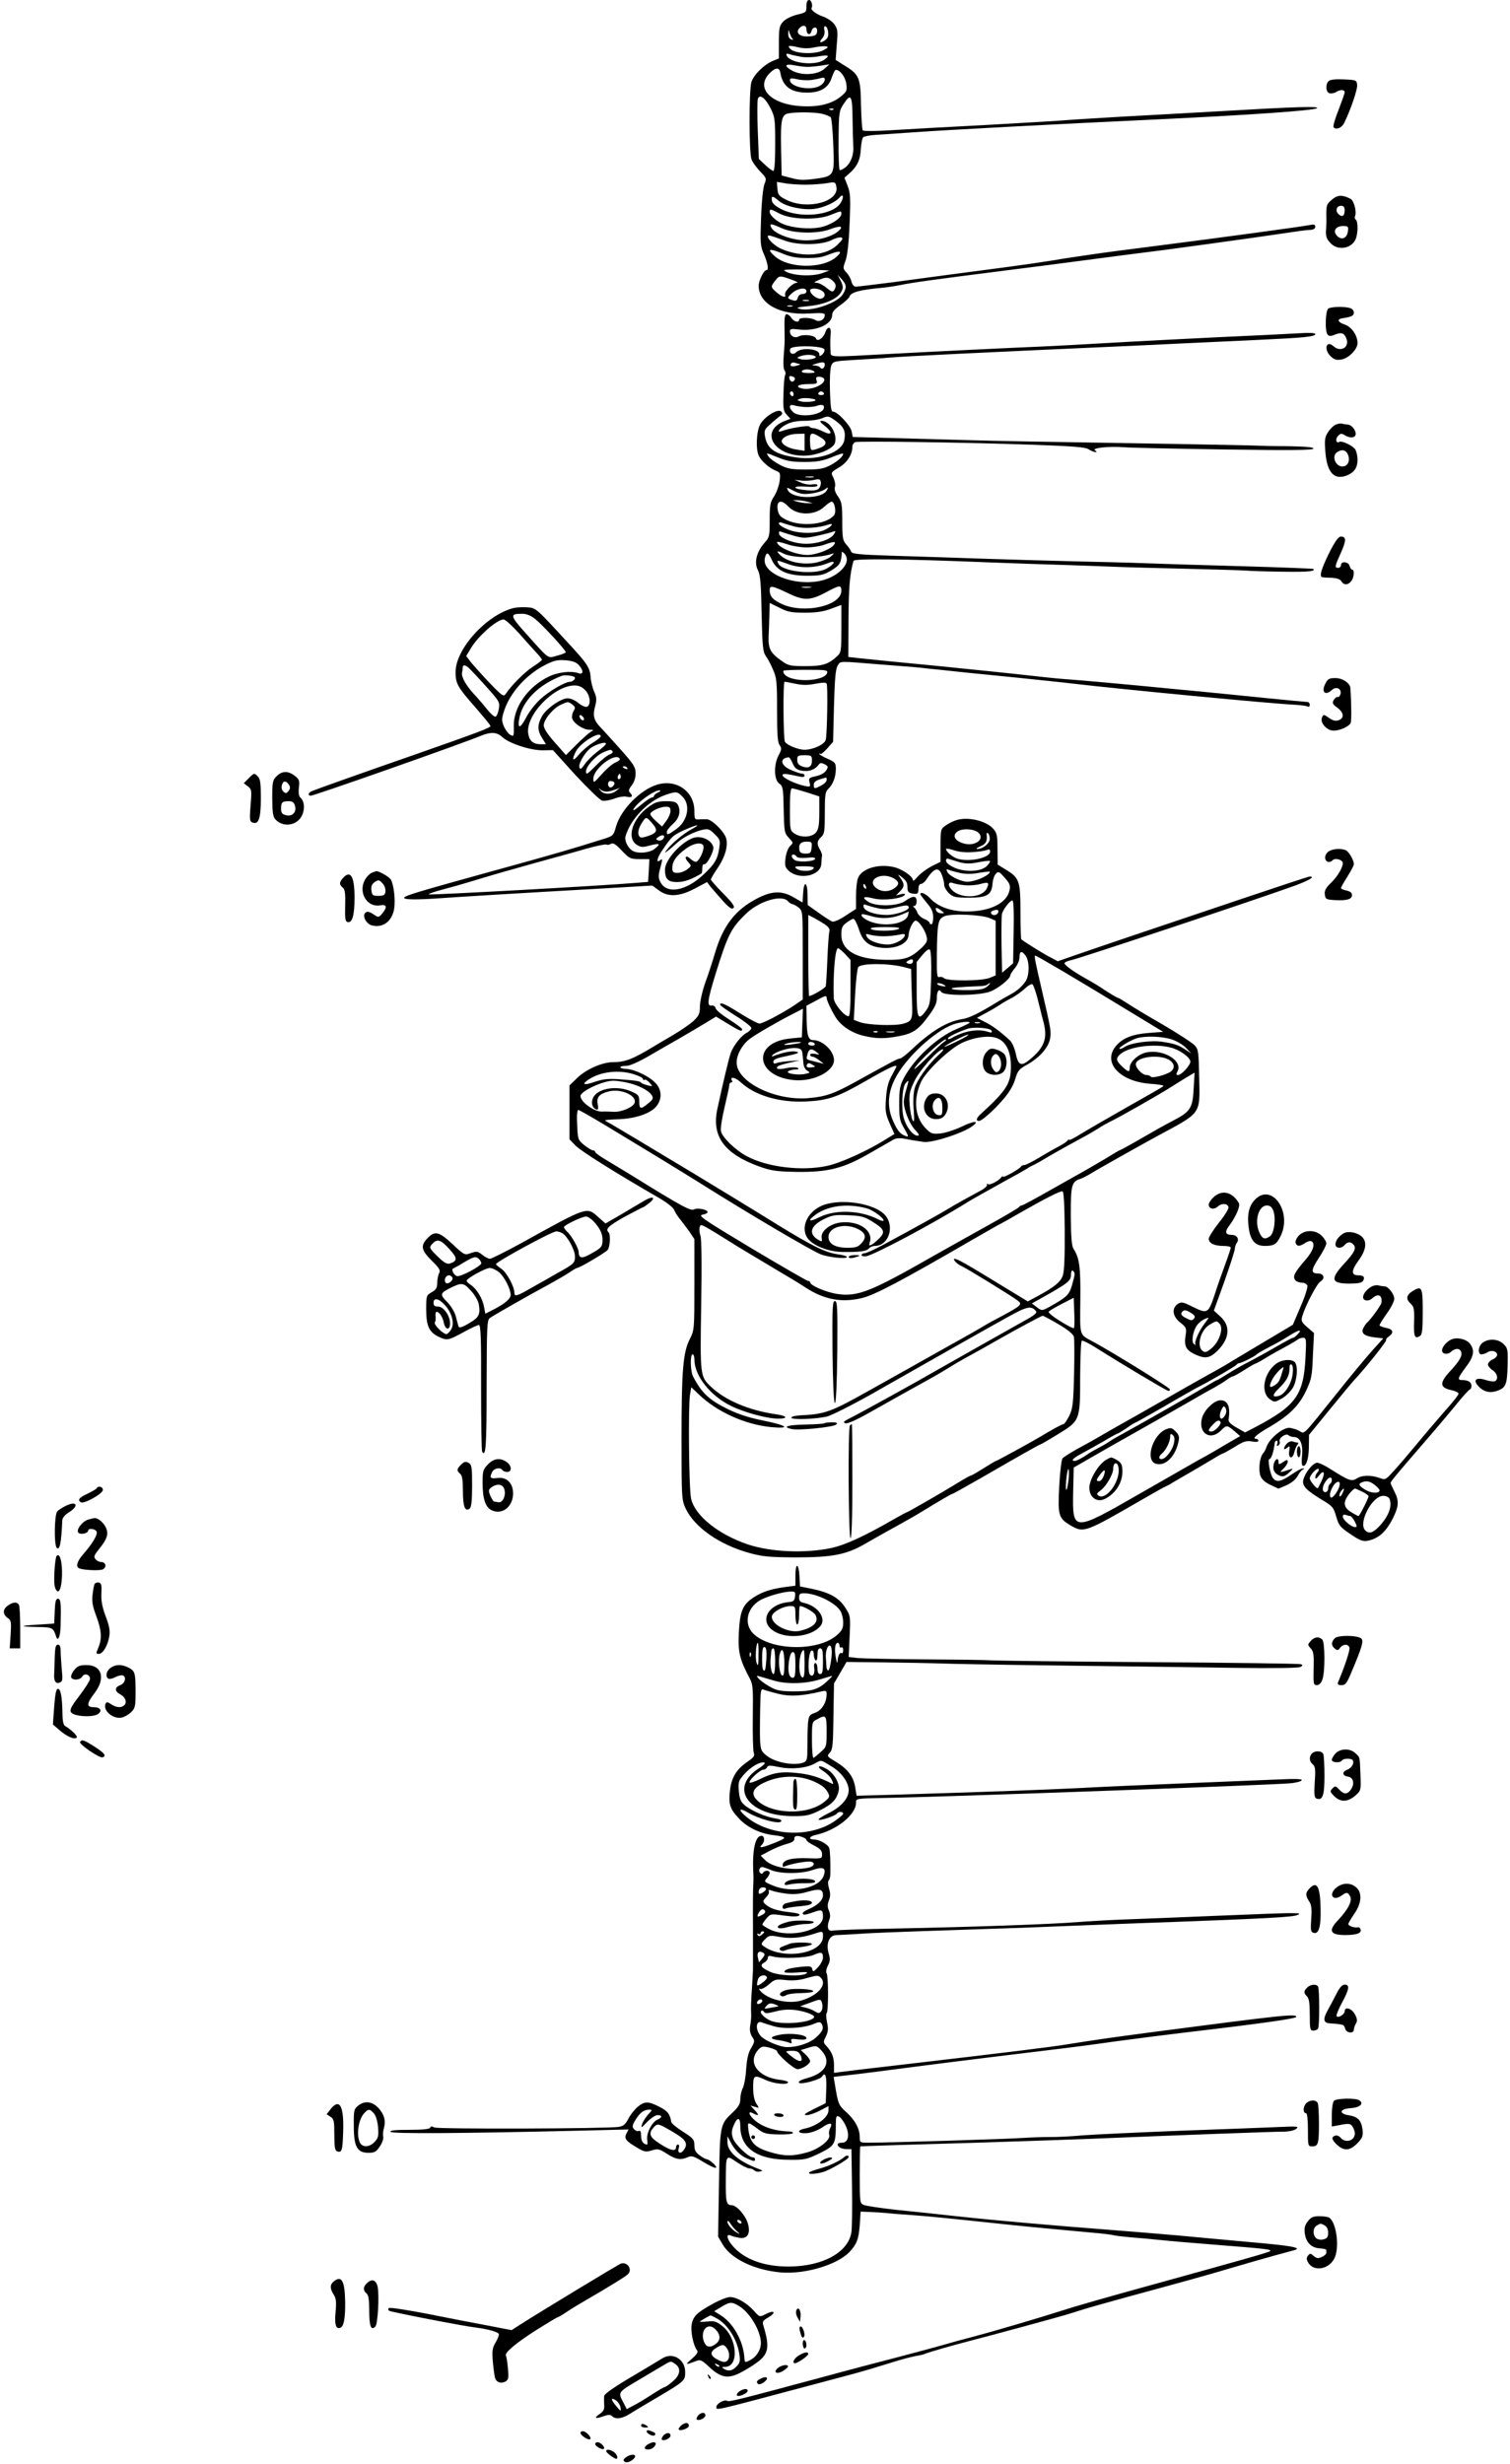<?xml version="1.0" standalone="no"?>
<!DOCTYPE svg PUBLIC "-//W3C//DTD SVG 20010904//EN"
 "http://www.w3.org/TR/2001/REC-SVG-20010904/DTD/svg10.dtd">
<svg version="1.0" xmlns="http://www.w3.org/2000/svg"
 width="822pt" height="1341pt" viewBox="0 0 822 1341"
 preserveAspectRatio="xMidYMid meet">
<g transform="translate(0,1341) scale(0.1,-0.1)"
fill="#000000" stroke="none">
<path d="M4390 13376 c0 -33 -2 -34 -52 -46 -30 -8 -61 -23 -75 -38 -20 -22
-23 -35 -23 -112 l0 -88 -32 -13 c-50 -21 -106 -77 -118 -117 -13 -49 -13
-383 1 -419 5 -15 27 -45 47 -66 35 -36 36 -38 23 -70 -7 -19 -15 -94 -18
-183 -5 -138 -4 -154 16 -198 21 -50 27 -86 13 -86 -14 0 -42 -57 -42 -85 0
-97 115 -161 274 -151 68 4 86 3 86 -8 0 -25 -29 -41 -51 -28 -23 15 -89 16
-89 2 0 -18 -29 -11 -42 10 -7 11 -18 20 -25 20 -12 0 -14 -17 -12 -105 1 -51
0 -58 -5 -124 -3 -39 -1 -70 5 -77 6 -7 7 -18 3 -25 -4 -7 -8 -53 -9 -103 -3
-80 0 -94 18 -113 l20 -22 -29 -11 c-140 -53 -68 -189 101 -190 71 0 159 36
170 69 15 49 -28 121 -74 121 -11 0 -5 -9 17 -26 46 -36 43 -57 -5 -33 -21 10
-45 19 -55 19 -9 0 -19 4 -22 9 -5 8 -108 -9 -148 -24 -35 -14 -17 15 22 35
26 14 59 20 100 20 33 0 76 6 95 14 32 14 36 13 74 -14 45 -33 56 -57 47 -106
-13 -65 -135 -110 -256 -94 -115 15 -163 45 -175 112 -6 33 -4 41 23 65 16 15
40 35 53 45 18 12 21 19 12 28 -17 19 -92 -27 -115 -70 -21 -40 -25 -139 -6
-173 15 -29 55 -63 90 -78 26 -10 27 -14 22 -58 -4 -25 -17 -62 -30 -82 -21
-31 -24 -47 -24 -128 0 -89 -1 -95 -30 -127 -42 -49 -56 -106 -34 -147 13 -26
17 -71 20 -237 4 -178 7 -208 23 -230 10 -14 28 -47 39 -74 20 -44 22 -66 22
-220 0 -131 3 -177 14 -191 12 -17 11 -24 -5 -54 -28 -52 -26 -135 3 -155 20
-14 22 -25 24 -142 3 -120 4 -128 28 -153 25 -27 26 -27 6 -46 -11 -11 -21
-40 -24 -66 -5 -39 -2 -49 17 -67 57 -53 176 -28 178 38 1 16 2 36 4 43 1 6
-4 22 -12 34 -18 31 -16 47 7 68 18 16 20 31 20 131 0 99 2 115 19 131 25 24
41 65 41 109 0 32 -4 37 -45 55 -25 11 -45 23 -45 26 0 4 3 4 6 0 3 -3 20 11
37 30 l32 36 5 196 c4 150 9 201 20 219 16 26 1 25 235 6 22 -2 74 -6 115 -9
41 -3 89 -7 105 -9 17 -2 59 -7 95 -10 36 -4 103 -11 150 -16 47 -5 177 -18
290 -29 113 -12 243 -25 290 -31 272 -32 1080 -109 1207 -115 34 -2 67 -6 72
-10 6 -3 11 1 11 9 0 9 -6 16 -12 16 -7 0 -103 9 -213 20 -110 11 -267 27
-350 35 -82 8 -172 16 -200 19 -190 19 -500 47 -551 50 -33 2 -123 11 -200 20
-76 9 -302 32 -500 52 -199 19 -390 38 -424 42 l-62 7 1 205 c1 175 7 245 27
318 4 13 267 11 729 -8 132 -5 330 -12 440 -15 110 -4 234 -8 275 -10 41 -2
206 -6 365 -10 160 -4 308 -8 329 -10 22 -2 111 -5 198 -6 141 -2 181 2 167
15 -2 2 -179 9 -394 15 -214 6 -448 13 -520 16 -71 3 -238 7 -370 10 -132 3
-366 10 -520 15 -154 5 -376 13 -493 16 -182 6 -215 10 -219 23 -3 9 -15 26
-27 39 -18 20 -21 36 -21 126 0 90 -3 105 -23 134 -15 21 -21 39 -17 52 4 11
0 33 -8 50 -15 29 -15 29 30 56 44 26 73 70 73 113 0 10 7 21 15 25 18 7 590
-1 964 -14 224 -8 289 -13 307 -25 13 -8 29 -15 36 -15 10 0 10 2 -1 9 -21 13
75 24 161 17 40 -3 288 -8 551 -12 355 -5 477 -4 477 5 0 8 -43 11 -142 13
-79 0 -154 2 -168 3 -14 1 -209 5 -435 9 -798 13 -972 16 -1140 21 -93 2 -272
8 -396 11 l-227 6 -6 31 c-7 32 -77 107 -101 107 -11 0 -14 25 -17 113 -2 63
1 123 7 137 10 24 14 25 135 32 69 4 150 9 180 12 118 9 472 26 1250 61 63 3
207 9 320 15 113 5 306 14 430 20 261 12 320 18 320 32 0 7 -34 8 -97 4 -54
-3 -249 -13 -433 -21 -184 -9 -459 -23 -610 -32 -151 -9 -311 -17 -355 -19
-170 -7 -542 -25 -804 -39 -366 -20 -337 -21 -340 15 -2 39 -2 58 1 94 4 40
-17 44 -30 6 -11 -31 -43 -52 -50 -32 -5 17 -67 25 -92 12 -24 -13 -50 1 -50
28 0 12 9 14 48 9 94 -11 182 27 182 79 0 16 14 32 44 53 24 17 46 37 50 46 9
26 57 38 188 50 20 2 60 8 90 14 63 13 176 29 548 76 151 19 361 46 465 60
105 14 296 39 425 55 129 17 345 47 480 66 302 44 280 41 313 43 17 1 27 7 27
17 0 12 -7 14 -27 10 -42 -9 -510 -72 -823 -112 -151 -19 -318 -41 -370 -49
-52 -8 -113 -17 -135 -20 -22 -3 -49 -8 -60 -10 -11 -2 -67 -10 -125 -19 -99
-14 -164 -23 -455 -61 -66 -9 -203 -27 -305 -41 -102 -13 -192 -24 -201 -24
-10 0 -20 11 -24 28 -3 15 -16 37 -27 49 -20 21 -20 24 -5 65 10 28 18 98 22
203 6 140 4 166 -11 204 l-17 44 25 22 c43 37 61 73 64 132 2 31 7 60 13 66 5
5 35 11 67 13 33 2 124 8 204 14 221 15 765 44 1325 70 485 23 855 48 874 61
18 12 -116 8 -524 -16 -143 -8 -386 -22 -540 -30 -154 -9 -296 -18 -315 -20
-19 -2 -208 -13 -420 -25 -212 -11 -448 -24 -525 -29 -77 -5 -143 -5 -148 -1
-4 3 -8 65 -10 136 -2 151 -9 168 -89 217 l-49 31 6 82 c7 74 5 86 -13 112
-12 16 -39 34 -62 42 -36 12 -69 37 -62 47 8 12 -1 43 -13 43 -10 0 -15 -10
-15 -34z m0 -125 c0 -28 20 -37 27 -12 7 29 35 28 31 -1 -2 -19 -10 -24 -44
-26 -48 -4 -75 18 -54 43 18 21 40 19 40 -4z m118 -16 c3 -19 -2 -33 -14 -42
-27 -20 -39 -16 -19 7 11 12 16 29 13 45 -4 16 -1 24 6 22 6 -2 13 -16 14 -32z
m-196 -33 c8 -9 7 -11 -6 -6 -10 4 -16 16 -15 33 1 20 2 22 6 6 3 -11 10 -26
15 -33z m40 -51 c23 -5 55 -5 80 1 23 5 51 7 62 6 18 -3 16 -6 -13 -22 -44
-23 -152 -19 -178 7 -20 20 -10 22 49 8z m13 -51 c22 -3 62 -2 89 3 58 10 67
5 30 -20 -51 -33 -188 -16 -202 26 -3 10 2 11 19 5 13 -4 42 -10 64 -14z m30
-54 c17 0 50 3 75 7 l45 7 -28 -25 c-39 -34 -127 -38 -179 -7 -41 24 -35 36
15 27 23 -5 56 -9 72 -9z m-147 -32 c12 -73 56 -107 141 -108 76 -1 121 25
139 82 8 23 17 42 22 42 23 0 52 -39 57 -76 5 -36 2 -43 -26 -66 -49 -42 -120
-61 -214 -56 -169 8 -258 98 -177 180 32 32 53 33 58 2z m172 -39 c19 3 43 8
53 11 25 8 22 -22 -5 -40 -47 -33 -168 -12 -168 29 0 10 9 11 43 3 23 -5 58
-6 77 -3z m-225 -155 c23 -46 25 -59 25 -195 0 -91 -4 -145 -10 -145 -6 0 -26
15 -45 33 l-34 32 -6 156 c-3 86 -3 164 1 172 10 27 41 3 69 -53z m446 -57 c1
-65 3 -131 4 -148 4 -45 -13 -92 -42 -115 -14 -11 -28 -18 -32 -15 -4 2 -7 75
-6 162 1 149 3 160 26 195 41 64 49 51 50 -79z m-104 51 c-3 -3 -12 -4 -19 -1
-8 3 -5 6 6 6 11 1 17 -2 13 -5z m-63 -23 c21 -5 43 -14 48 -19 5 -5 11 -71
14 -148 7 -171 7 -172 -98 -187 -61 -8 -86 -8 -129 4 l-54 14 -3 148 c-3 156
3 183 40 190 42 8 143 7 182 -2z m-89 -386 c39 0 91 4 116 8 45 8 47 7 52 -20
16 -81 -159 -127 -271 -71 -42 21 -47 27 -50 61 l-3 37 43 -7 c24 -5 75 -8
113 -8z m188 -104 c-47 -64 -218 -80 -318 -30 -34 17 -51 32 -53 47 -4 28 3
28 39 -2 35 -30 127 -50 190 -43 52 6 117 36 139 62 23 28 25 -3 3 -34z m-330
-53 c63 -33 203 -37 275 -9 63 25 62 25 62 7 0 -25 -63 -64 -120 -74 -57 -10
-143 -3 -195 18 -36 14 -75 48 -75 67 0 17 4 17 53 -9z m13 -80 c65 -29 197
-32 267 -4 55 21 73 14 37 -15 -43 -33 -126 -52 -198 -46 -71 7 -147 38 -163
68 -13 25 -3 24 57 -3z m18 -68 c71 -26 201 -24 254 4 18 9 41 16 50 14 14 -3
10 -11 -18 -39 -60 -61 -191 -72 -303 -25 -35 14 -77 52 -77 69 0 10 4 9 94
-23z m111 -94 c70 0 84 2 138 23 53 20 65 13 29 -18 -77 -66 -262 -62 -336 6
-42 38 -30 43 37 16 46 -20 80 -27 132 -27z m95 -66 l35 -2 -35 -13 c-60 -23
-179 -15 -212 14 -6 6 109 6 212 1z m-160 -56 c19 -7 27 -13 17 -13 -24 -1
-70 -49 -63 -66 7 -19 -22 -9 -51 18 -28 25 -28 28 -2 61 22 28 23 28 99 0z
m282 -46 c-3 -12 -13 -30 -21 -39 -43 -46 -171 -85 -227 -70 -24 6 -15 9 46
15 86 8 158 38 179 77 12 22 12 30 -2 60 l-17 34 24 -27 c17 -19 23 -34 18
-50z m-70 45 c20 -18 22 -31 9 -52 -8 -12 -15 -9 -41 12 -17 15 -41 27 -53 28
-19 1 -18 3 8 14 40 19 55 18 77 -2z m-142 -58 c0 -9 -9 -15 -21 -15 -13 0
-23 -8 -26 -20 -4 -16 -11 -19 -27 -14 -33 10 -33 14 -3 40 32 27 77 32 77 9z
m81 5 c25 -14 24 -37 0 -45 -20 -6 -61 24 -61 45 0 13 36 13 61 0z m-68 -57
c-7 -2 -21 -2 -30 0 -10 3 -4 5 12 5 17 0 24 -2 18 -5z m-90 -30 c-7 -2 -19
-2 -25 0 -7 3 -2 5 12 5 14 0 19 -2 13 -5z m175 -235 c2 -8 -4 -21 -13 -28
-12 -10 -15 -10 -15 3 0 29 -98 38 -125 11 -18 -19 -42 -6 -33 18 8 20 182 17
186 -4z m-50 -37 c19 -11 -51 -25 -81 -15 -21 7 -21 7 -2 15 27 10 67 11 83 0z
m-85 -42 c7 -1 1 -4 -13 -8 -29 -9 -43 -4 -34 10 3 6 13 8 21 5 8 -3 20 -6 26
-7z m137 -3 c0 -19 -17 -29 -25 -16 -3 5 -16 10 -28 11 -20 1 -20 2 3 9 38 12
50 11 50 -4z m-60 -36 c11 -7 3 -10 -28 -10 -26 0 -41 4 -37 10 8 13 45 13 65
0z m-103 -43 c-6 -19 -24 -18 -29 1 -4 15 -1 18 14 14 10 -2 17 -9 15 -15z
m158 3 c17 -28 -69 -67 -120 -54 -40 10 -19 24 36 24 46 0 50 2 44 20 -5 15
-2 20 14 20 11 0 23 -5 26 -10z m-165 -86 c0 -8 -4 -12 -10 -9 -5 3 -10 10
-10 16 0 5 5 9 10 9 6 0 10 -7 10 -16z m165 6 c3 -5 -3 -10 -15 -10 -12 0 -18
5 -15 10 3 6 10 10 15 10 5 0 12 -4 15 -10z m-46 -36 c9 -8 -52 -15 -76 -9
-26 7 -26 8 -8 15 17 7 73 3 84 -6z m-54 -39 c22 -1 51 2 63 7 28 10 43 3 36
-16 -14 -36 -132 -50 -166 -19 -26 24 -24 46 5 37 12 -4 40 -8 62 -9z m-5
-191 l0 -47 -40 6 c-49 6 -91 32 -84 51 8 20 44 35 87 35 l37 1 0 -46z m87 26
c40 -24 35 -45 -14 -61 -40 -13 -40 -13 -43 26 -4 63 3 68 57 35z m-87 -134
c68 0 98 6 148 26 34 14 62 23 62 19 -1 -16 -30 -41 -70 -63 -38 -19 -60 -23
-135 -23 -76 0 -98 4 -139 25 -27 14 -56 35 -63 47 -14 21 -13 20 49 -5 51
-21 79 -26 148 -26z m48 -83 c-10 -2 -28 -2 -40 0 -13 2 -5 4 17 4 22 1 32 -1
23 -4z m31 -60 c-10 -11 -27 -14 -66 -11 -80 7 -87 25 -8 20 43 -3 65 -1 65 7
0 6 -11 8 -28 5 -16 -3 -43 1 -62 10 l-35 15 35 -4 c19 -3 51 -1 70 3 30 7 35
5 38 -11 2 -10 -2 -25 -9 -34z m-46 -29 c27 3 61 13 74 21 23 16 24 16 14 -3
-26 -49 -186 -49 -212 0 -9 18 -7 17 32 -3 34 -17 53 -20 92 -15z m-18 -44
l30 -8 -30 0 c-16 0 -41 4 -55 8 l-25 8 25 0 c14 0 39 -4 55 -8z m-105 -25
c48 -52 146 -52 199 -1 15 14 32 26 38 26 17 0 27 -58 13 -74 -40 -49 -172
-64 -253 -28 -35 16 -46 26 -52 51 -12 55 15 68 55 26z m38 -111 c51 -12 123
-8 184 12 34 10 10 -16 -28 -32 -49 -20 -144 -18 -198 6 -25 10 -46 24 -46 31
0 7 7 8 18 4 9 -4 41 -13 70 -21z m-1 -51 c44 -12 61 -12 120 1 37 8 76 18 86
22 17 6 18 5 6 -14 -18 -28 -89 -52 -153 -51 -62 0 -140 30 -145 54 -2 14 1
16 15 10 11 -4 42 -14 71 -22z m63 -62 c30 0 73 6 95 14 58 21 72 20 51 -4
-22 -24 -97 -51 -141 -51 -64 0 -165 43 -165 70 0 4 24 -1 53 -11 28 -10 77
-18 107 -18z m-128 -32 c49 -26 191 -28 263 -4 18 6 18 5 -3 -14 -12 -11 -47
-25 -77 -32 -68 -15 -152 1 -193 36 -29 26 -24 32 10 14z m348 -34 c0 -37 -46
-82 -108 -105 -142 -54 -362 21 -338 115 9 34 18 31 39 -15 27 -57 85 -83 191
-83 72 0 89 4 130 28 35 21 49 35 54 59 3 17 5 35 4 40 -2 5 4 4 12 -4 9 -7
16 -23 16 -35z m-315 -26 c64 -23 148 -20 213 7 44 18 39 -3 -8 -30 -64 -37
-246 -17 -264 29 -7 18 -12 19 59 -6z m1 -160 c80 -38 116 -37 197 6 78 42 87
43 87 10 0 -80 -195 -126 -317 -75 -54 24 -73 43 -73 78 0 28 12 26 106 -19z
m117 34 c-13 -2 -33 -2 -45 0 -13 2 -3 4 22 4 25 0 35 -2 23 -4z m-33 -137
c63 0 100 5 143 21 l57 21 0 -128 c0 -121 -1 -131 -22 -150 -48 -45 -79 -55
-173 -55 -80 0 -94 3 -125 25 -66 46 -78 68 -76 135 1 22 3 72 4 112 l2 72 53
-26 c44 -23 65 -27 137 -27z m123 -327 c-14 -50 -203 -55 -235 -5 -4 5 -5 13
-3 16 2 3 57 5 123 5 106 0 118 -1 115 -16z m-172 -60 c38 -8 66 -8 107 0 37
7 58 8 62 1 7 -12 3 -274 -5 -306 -6 -25 -69 -54 -116 -54 -33 0 -95 25 -106
43 -9 15 -11 327 -2 327 5 0 31 -5 60 -11z m89 -418 c0 -34 -19 -45 -55 -31
-18 7 -25 17 -25 35 0 23 4 25 40 25 37 0 40 -2 40 -29z m-105 -15 c11 -26 22
-35 50 -40 36 -7 71 5 91 32 9 12 15 12 33 3 20 -11 21 -14 8 -34 -8 -13 -31
-26 -56 -31 -37 -8 -40 -11 -34 -34 6 -24 4 -25 -26 -19 -49 10 -121 44 -121
58 0 11 17 10 93 -7 17 -4 27 -2 27 5 0 6 -6 11 -14 11 -8 0 -35 9 -60 20 -57
24 -64 64 -13 69 4 1 14 -14 22 -33z m185 -91 c0 -8 -13 -21 -30 -30 -37 -19
-40 -19 -40 5 0 13 10 22 33 29 17 5 33 10 35 10 1 1 2 -6 2 -14z m-108 -67
l68 -22 0 -87 c0 -68 -4 -91 -18 -109 -22 -27 -81 -30 -117 -6 -24 16 -25 20
-25 131 0 82 3 115 12 115 6 0 42 -10 80 -22z m26 -300 c-3 -29 -6 -33 -33
-33 -21 0 -31 5 -33 18 -6 32 6 47 38 47 29 0 31 -2 28 -32z m-82 -49 c4 -7
25 -9 56 -7 33 4 48 2 45 -6 -5 -15 -95 -20 -113 -5 -8 6 -14 15 -14 20 0 13
18 11 26 -2z m94 -60 c0 -21 -68 -25 -94 -6 -15 11 -9 13 38 13 31 0 56 -3 56
-7z"/>
<path d="M7232 12968 c-17 -17 -15 -58 4 -65 9 -3 25 -1 35 5 25 16 49 15 49
0 0 -7 -16 -51 -34 -98 -19 -47 -31 -89 -26 -93 14 -15 44 -3 57 23 35 71 74
185 71 208 -3 26 -5 27 -73 30 -46 2 -74 -1 -83 -10z"/>
<path d="M7251 12324 c-29 -24 -31 -31 -31 -83 1 -31 0 -65 -1 -76 -4 -40 2
-56 26 -80 39 -40 111 -28 134 22 14 29 15 100 1 108 -5 3 -7 12 -3 20 9 25
-7 84 -25 93 -45 23 -70 22 -101 -4z m69 -58 c0 -32 -14 -40 -34 -21 -19 19
-10 45 15 45 13 0 19 -7 19 -24z m18 -112 c-4 -39 -32 -53 -57 -30 -28 26 -12
56 30 56 27 0 30 -3 27 -26z"/>
<path d="M7231 11731 c-16 -11 -20 -126 -3 -143 8 -8 19 -8 41 2 34 13 49 8
61 -24 17 -46 -32 -75 -71 -40 -40 36 -54 -19 -15 -55 20 -19 32 -22 60 -17
40 8 86 56 86 89 0 42 -33 89 -70 101 -37 12 -44 29 -13 34 52 8 63 14 63 31
0 11 -9 21 -22 25 -33 9 -101 7 -117 -3z"/>
<path d="M7273 11100 c-13 -5 -32 -24 -44 -42 -18 -29 -19 -43 -14 -108 9
-114 49 -155 120 -126 39 17 55 42 55 86 0 17 -5 40 -11 52 -11 21 -74 52 -89
43 -17 -10 -22 17 -6 33 13 14 20 14 36 4 30 -19 60 -15 60 7 0 23 -25 51 -45
51 -7 0 -19 2 -27 4 -7 3 -23 1 -35 -4z m64 -162 c16 -36 -1 -70 -34 -66 -35
4 -53 56 -26 76 25 18 49 15 60 -10z"/>
<path d="M7235 10400 c-42 -86 -55 -128 -37 -131 4 -1 27 -3 51 -3 29 -2 46
-8 53 -19 12 -22 37 -22 54 1 15 19 19 62 5 62 -5 0 -11 9 -14 20 -6 24 -47
28 -47 5 0 -8 -7 -15 -15 -15 -21 0 -19 8 14 81 30 67 31 89 0 89 -13 0 -31
-25 -64 -90z"/>
<path d="M2795 10101 c-148 -38 -315 -223 -315 -348 0 -62 10 -81 104 -188 47
-54 86 -101 86 -106 0 -9 -65 -34 -405 -153 -285 -99 -538 -189 -567 -201 -20
-8 -24 -25 -6 -25 18 0 832 286 928 327 52 21 86 19 113 -7 37 -35 152 -73
220 -73 l57 1 122 -135 c68 -73 133 -136 146 -140 12 -3 42 2 66 11 26 10 55
14 70 10 27 -6 34 4 15 23 -9 9 -6 19 10 39 13 17 21 41 21 65 0 34 -9 49 -82
131 -46 51 -95 106 -111 122 -35 37 -41 63 -27 114 9 34 8 48 -6 79 -9 21 -18
57 -19 81 -4 49 -20 73 -122 183 -177 192 -175 191 -223 194 -25 2 -58 0 -75
-4z m119 -60 c39 -31 166 -169 166 -180 0 -4 -21 -12 -47 -19 -54 -15 -39 -25
-172 123 -85 95 -87 105 -20 105 25 0 48 -9 73 -29z m-88 -78 c38 -43 81 -91
96 -107 16 -17 28 -33 28 -36 0 -4 -22 -21 -49 -38 -45 -29 -119 -104 -148
-148 -11 -17 -19 -12 -89 61 -42 44 -87 95 -101 112 l-25 33 25 42 c40 67 141
156 178 157 9 1 47 -34 85 -76z m324 -171 c28 -30 27 -56 -2 -45 -41 14 -114
5 -165 -21 -112 -56 -189 -168 -186 -268 1 -55 0 -57 -19 -47 -11 6 -26 27
-35 46 -13 32 -13 41 2 87 31 95 119 194 220 246 50 26 69 30 113 27 37 -3 58
-10 72 -25z m-600 -15 c8 -7 50 -51 93 -99 77 -86 79 -88 72 -128 -4 -22 -12
-40 -19 -40 -7 0 -28 19 -47 43 -18 23 -49 59 -69 80 -43 47 -69 93 -65 115 2
9 4 23 4 30 1 15 12 15 31 -1z m578 -52 c8 -7 -10 -25 -24 -25 -28 0 -117 -52
-164 -96 -27 -25 -61 -69 -76 -99 -31 -59 -47 -63 -38 -10 15 98 104 189 234
238 14 5 61 0 68 -8z m57 -70 c28 -27 34 -82 10 -91 -8 -3 -29 6 -46 20 -17
15 -43 26 -59 26 -37 0 -118 -57 -141 -100 -24 -45 -24 -75 2 -116 l21 -34
-27 0 c-41 0 -62 16 -69 55 -19 99 138 264 252 265 22 0 41 -8 57 -25z m-69
-79 c16 -13 17 -18 6 -36 -7 -12 -10 -30 -7 -40 9 -27 58 -60 92 -61 26 0 27
-1 8 -12 -11 -7 -46 -38 -77 -69 l-57 -57 -61 69 c-40 45 -60 76 -60 93 0 32
53 95 95 113 38 17 37 17 61 0z m62 -74 c6 -18 -15 -14 -22 4 -4 10 -1 14 6
12 6 -2 14 -10 16 -16z m92 -99 c0 -5 -20 -21 -45 -36 -25 -16 -59 -45 -75
-65 -32 -39 -40 -30 -15 19 26 49 135 115 135 82z m28 -42 c-1 -5 -23 -24 -48
-43 -25 -19 -55 -49 -67 -67 -18 -26 -24 -30 -29 -17 -6 17 23 71 55 100 26
24 96 45 89 27z m37 -40 c3 -5 -5 -13 -17 -17 -12 -4 -46 -31 -75 -61 -46 -47
-53 -51 -53 -31 0 28 52 85 94 104 38 16 43 17 51 5z m39 -40 c3 -5 -8 -14
-25 -21 -16 -7 -50 -36 -74 -64 -43 -48 -45 -49 -45 -24 0 56 121 147 144 109z
m41 -51 c3 -6 -1 -7 -9 -4 -18 7 -21 14 -7 14 6 0 13 -4 16 -10z m-39 -57
c-10 -10 -19 5 -10 18 6 11 8 11 12 0 2 -7 1 -15 -2 -18z m-33 -20 c9 -9 -13
-34 -24 -27 -14 8 -11 34 4 34 8 0 17 -3 20 -7z m-31 -50 c13 2 32 8 43 12
l20 8 -20 -16 c-27 -22 -69 -21 -86 1 -13 15 -12 16 3 3 10 -7 28 -11 40 -8z"/>
<path d="M7215 9690 c-24 -46 -1 -68 35 -35 23 21 52 9 48 -19 -2 -11 -9 -20
-15 -19 -7 2 -17 -6 -23 -17 -9 -16 -5 -23 20 -41 36 -27 39 -56 8 -68 -17 -6
-30 -3 -50 10 -32 23 -34 23 -42 3 -9 -25 19 -61 53 -69 30 -6 88 16 103 39 6
9 5 107 -1 192 -2 27 -43 54 -81 54 -34 0 -42 -4 -55 -30z"/>
<path d="M1506 9186 c-22 -21 -24 -31 -24 -121 1 -81 4 -101 19 -116 45 -45
121 -30 145 28 15 35 10 75 -11 93 -8 7 -11 25 -8 54 5 38 2 45 -22 64 -36 28
-70 28 -99 -2z m68 -48 c7 -12 6 -21 -4 -33 -12 -14 -15 -14 -28 -2 -9 9 -11
23 -7 36 7 24 23 24 39 -1z m32 -114 c9 -35 -15 -59 -50 -50 -20 5 -26 13 -26
35 0 35 6 41 41 41 22 0 30 -6 35 -26z"/>
<path d="M1353 9174 l-26 -26 22 -17 c21 -16 22 -22 15 -104 -6 -78 -5 -87 11
-93 33 -13 45 22 45 132 0 80 -3 106 -16 118 -20 21 -20 21 -51 -10z"/>
<path d="M3577 9140 c-90 -27 -196 -134 -223 -226 -15 -53 -15 -53 -77 -72
-138 -44 -277 -85 -577 -167 -434 -120 -501 -140 -500 -151 0 -10 67 -11 195
-2 96 7 438 28 883 53 l273 16 34 -25 c50 -39 114 -36 198 9 l66 35 18 -24
c11 -13 40 -47 66 -76 37 -41 51 -50 60 -41 8 8 -5 27 -56 79 -37 37 -67 71
-67 76 0 5 17 34 39 66 41 62 57 124 42 164 -15 37 -76 96 -103 98 -12 0 -33
0 -45 -1 -21 -2 -23 3 -23 46 0 106 -97 175 -203 143z m6 -42 c-13 -6 -23 -15
-23 -20 0 -4 -5 -8 -12 -8 -6 0 -34 -19 -61 -42 -31 -26 -45 -34 -38 -21 19
36 112 103 141 102 9 0 6 -5 -7 -11z m132 -23 c46 -45 29 -133 -34 -177 -44
-32 -51 -34 -51 -14 0 7 15 26 33 42 35 31 45 70 27 105 -9 15 -22 19 -64 19
-43 0 -61 -6 -94 -30 -89 -64 -123 -169 -66 -207 23 -14 32 -15 71 -4 56 14
62 10 27 -18 -30 -24 -99 -28 -125 -8 -25 19 -41 56 -33 79 29 94 122 189 216
222 58 20 65 20 93 -9z m-65 -78 c0 -13 -10 -37 -23 -54 l-23 -31 -32 29 c-18
16 -32 33 -32 39 0 14 51 39 83 40 22 0 27 -4 27 -23z m-98 -69 c31 -37 26
-51 -29 -69 -29 -9 -37 -9 -44 2 -10 16 -3 44 19 77 19 29 21 28 54 -10z m212
-31 c-43 -23 -108 -77 -134 -112 -14 -19 -14 -19 5 -5 11 8 33 27 50 43 34 31
95 62 142 72 28 6 38 2 64 -25 29 -28 31 -34 24 -77 -8 -57 -25 -86 -84 -141
-96 -91 -201 -110 -236 -42 -12 23 -12 35 0 79 12 45 12 51 -1 40 -25 -20 -17
14 14 58 49 72 56 78 117 106 72 32 96 35 39 4z m-154 -52 c-6 -8 -19 -11 -27
-8 -14 5 -14 8 2 19 22 16 40 8 25 -11z m-128 -110 l53 0 -3 -62 -4 -62 -61
-5 c-188 -16 -1128 -68 -1133 -63 -3 3 32 15 78 27 46 12 112 31 148 42 148
45 203 60 360 104 91 25 212 58 269 75 57 16 107 26 112 23 5 -3 16 -1 25 4
12 7 26 -2 59 -37 41 -43 47 -46 97 -46z"/>
<path d="M3770 8849 c-68 -27 -150 -120 -150 -171 0 -52 16 -68 66 -68 39 0
80 15 133 47 2 1 4 14 4 28 0 14 4 24 10 22 15 -5 55 72 50 94 -11 40 -69 65
-113 48z m60 -49 c0 -28 -28 -80 -42 -80 -6 0 -20 7 -30 17 -25 23 -36 8 -12
-18 19 -21 19 -21 -5 -40 -13 -10 -36 -19 -52 -19 -25 0 -29 4 -29 28 0 35 22
66 73 103 48 35 97 39 97 9z"/>
<path d="M5210 8948 c-19 -5 -47 -19 -62 -30 -27 -19 -28 -22 -28 -109 l0 -89
-49 -24 c-26 -14 -60 -39 -75 -56 -14 -17 -26 -27 -26 -21 0 21 -55 60 -102
72 -84 20 -173 -6 -196 -56 -7 -14 -12 -59 -12 -98 l0 -73 -57 -37 c-31 -21
-63 -35 -72 -32 -9 3 -43 25 -75 48 l-59 42 -1 57 c-1 71 -20 77 -24 8 l-3
-51 -47 27 c-64 38 -118 37 -198 -4 -121 -62 -188 -148 -233 -302 -12 -41 -35
-112 -52 -158 -16 -46 -29 -104 -29 -129 0 -39 -5 -50 -34 -78 -19 -18 -72
-54 -118 -81 -46 -27 -91 -53 -100 -59 -112 -68 -155 -85 -220 -85 -59 0 -145
-38 -194 -84 l-44 -43 0 -146 0 -147 33 -34 c28 -29 215 -147 453 -284 43 -25
79 -53 84 -66 4 -12 19 -35 33 -52 13 -16 36 -47 51 -68 l26 -39 0 -246 c0
-244 0 -248 -25 -298 -37 -73 -45 -171 -45 -546 0 -316 1 -329 22 -375 49
-104 185 -199 351 -244 69 -19 108 -22 247 -23 199 0 277 15 376 72 38 22 96
55 129 73 33 18 76 42 95 53 19 10 55 31 80 46 113 69 168 101 173 101 3 0 77
41 164 91 199 115 312 179 317 179 3 0 44 24 93 54 123 75 123 75 123 314 1
105 4 193 9 196 4 3 39 -14 77 -38 139 -88 379 -231 392 -234 8 -2 12 2 10 8
-3 11 -309 200 -418 259 -76 41 -71 26 -69 226 2 182 -5 230 -38 281 -9 15
-13 63 -14 179 0 169 4 185 55 201 11 4 37 17 56 29 33 21 269 153 355 200
249 134 237 117 233 322 -3 142 -4 153 -26 176 -13 13 -91 64 -175 113 -84 48
-171 101 -193 116 -23 15 -45 28 -48 28 -4 0 -33 17 -64 37 -56 37 -72 46
-122 74 -65 37 -110 71 -105 79 3 4 19 12 36 15 54 12 1033 338 1222 407 77
29 108 48 76 48 -6 0 -178 -57 -383 -126 -204 -69 -470 -158 -591 -199 -121
-41 -260 -88 -308 -105 l-89 -31 -41 22 c-34 17 -137 81 -157 97 -3 2 -5 70
-5 151 0 168 -6 184 -80 229 l-44 27 -1 85 c0 76 -3 88 -25 112 -38 41 -133
64 -195 46z m118 -71 c35 -36 -25 -76 -85 -56 -47 15 -60 43 -31 64 27 19 93
15 116 -8z m60 -32 c0 -25 -39 -56 -70 -55 -7 1 2 7 20 15 30 13 37 28 33 64
-2 7 2 10 7 7 5 -3 10 -17 10 -31z m-93 -72 c33 2 68 7 78 12 12 5 17 3 17 -9
0 -36 -122 -60 -183 -37 -26 10 -57 37 -57 51 0 4 19 1 43 -7 26 -9 64 -13
102 -10z m-68 -56 c33 -8 57 -8 100 1 31 6 59 9 62 7 3 -3 -5 -15 -16 -27 -32
-32 -116 -36 -177 -10 -28 13 -46 27 -46 38 0 11 5 14 18 9 9 -3 36 -11 59
-18z m-99 -70 c7 -18 12 -42 12 -53 0 -11 12 -31 26 -45 23 -21 34 -24 110
-24 97 0 123 15 127 78 2 21 10 45 19 53 13 14 18 11 47 -22 27 -30 32 -42 27
-67 -14 -72 -106 -117 -234 -117 -86 0 -158 26 -201 74 -22 23 -51 35 -51 20
0 -3 16 -24 35 -47 27 -31 35 -50 35 -79 0 -21 -4 -38 -10 -38 -5 0 -10 4 -10
9 0 5 -13 14 -30 21 -16 7 -32 22 -36 34 -4 11 -12 24 -18 28 -8 6 -7 8 2 8 6
0 12 11 12 25 0 32 -21 32 -61 3 -41 -30 -160 -33 -203 -5 -38 25 -26 32 33
17 52 -12 154 0 167 21 3 6 -5 7 -22 3 l-27 -7 22 22 c25 25 26 39 4 71 -17
24 -17 25 2 10 29 -22 35 -32 35 -61 0 -20 6 -28 25 -31 30 -6 35 -2 35 29 0
13 6 23 14 23 7 0 21 11 29 24 42 64 68 71 85 23z m100 12 c30 -6 63 -6 100 1
30 5 57 8 59 7 9 -9 -37 -37 -79 -48 -40 -11 -52 -10 -92 5 -25 10 -51 27 -57
38 -10 18 -9 20 7 14 9 -4 37 -11 62 -17z m-359 -31 c27 -17 27 -33 -1 -52
-30 -21 -71 -20 -99 2 -56 46 34 91 100 50z m381 -35 c25 -3 63 0 85 6 46 13
52 9 37 -23 -24 -53 -140 -59 -189 -10 -26 26 -22 50 6 38 9 -3 36 -9 61 -11z
m-536 -9 c3 -8 2 -12 -4 -9 -6 3 -10 10 -10 16 0 14 7 11 14 -7z m-424 -79 c7
-8 18 -15 24 -15 6 -1 21 -9 34 -19 22 -19 22 -23 22 -260 l0 -240 -42 -29
c-69 -46 -175 -102 -194 -102 -9 0 -56 25 -104 55 -83 52 -110 64 -110 48 0
-5 39 -32 85 -61 47 -29 85 -59 85 -66 0 -7 -11 -19 -25 -26 -30 -16 -70 -67
-86 -107 -10 -26 -43 -164 -74 -308 -32 -148 37 -243 226 -312 64 -23 92 -28
199 -30 175 -3 260 18 402 100 60 34 119 68 131 75 13 8 35 10 57 6 35 -7 66
-12 108 -18 46 -7 218 49 267 87 40 30 5 28 -60 -4 -36 -17 -88 -34 -115 -37
-47 -4 -52 -2 -84 31 -57 61 -65 158 -21 252 28 57 151 175 218 208 67 33 153
45 196 27 48 -19 74 -73 74 -151 1 -95 -23 -132 -165 -262 -24 -22 -27 -37 -8
-37 14 0 79 57 129 115 35 40 56 76 67 111 14 47 20 56 68 82 66 38 113 91
122 139 7 39 6 48 -44 263 -36 154 -43 190 -37 190 8 0 222 -126 468 -276
l229 -139 -79 -6 c-89 -7 -142 -28 -178 -71 -76 -90 21 -195 191 -206 42 -3
72 -8 67 -13 -4 -4 -93 -55 -198 -114 -104 -59 -218 -125 -252 -146 -35 -22
-63 -36 -63 -32 0 5 -4 3 -8 -3 -4 -6 -23 -19 -42 -29 -19 -10 -68 -37 -107
-61 -40 -24 -79 -44 -87 -44 -8 0 -16 -4 -18 -8 -5 -12 -98 -64 -98 -55 0 4
-4 3 -8 -2 -14 -20 -63 -46 -74 -39 -6 4 -8 3 -5 -3 3 -5 -11 -19 -31 -30 -20
-11 -64 -35 -97 -53 -33 -18 -76 -43 -95 -55 -34 -21 -175 -99 -346 -191 -45
-24 -89 -44 -98 -44 -9 0 -16 -5 -16 -10 0 -6 12 -8 26 -6 47 9 372 182 554
296 19 12 110 63 220 124 47 25 92 51 100 56 8 6 26 16 40 22 14 7 41 22 60
34 42 25 111 64 200 112 36 19 76 43 90 52 14 10 43 26 65 37 50 24 261 144
329 187 28 18 68 43 90 56 l39 23 -5 -85 c-5 -107 -18 -127 -106 -173 -65 -34
-98 -53 -230 -129 -35 -20 -66 -36 -68 -36 -2 0 -34 -19 -71 -42 -38 -22 -88
-52 -113 -66 -25 -14 -111 -62 -192 -108 -81 -46 -151 -84 -157 -84 -5 0 -11
-4 -13 -8 -1 -4 -79 -50 -173 -102 -93 -52 -228 -127 -300 -168 -338 -193
-407 -220 -520 -203 -58 9 -145 46 -145 63 0 4 -5 8 -12 8 -6 0 -144 80 -307
177 -263 158 -293 178 -267 183 17 3 29 9 28 15 -1 13 -57 24 -73 14 -18 -11
-68 16 -334 181 -33 20 -93 56 -132 80 -40 23 -73 46 -73 51 0 5 -6 9 -12 9
-7 0 -29 14 -48 29 -34 28 -35 32 -38 110 -3 50 0 81 6 81 5 0 70 -37 143 -81
74 -45 206 -125 294 -178 88 -54 196 -120 240 -148 256 -161 584 -354 641
-378 42 -17 144 -28 144 -15 0 5 -24 11 -52 15 -65 9 -141 47 -328 162 -85 53
-365 224 -455 278 -296 178 -420 252 -446 267 -17 9 -33 18 -35 21 -2 2 26 5
63 6 89 2 166 25 206 60 41 38 44 96 7 136 -34 37 -112 75 -159 78 -45 2 -45
17 0 17 17 0 67 22 122 54 50 29 126 73 167 96 41 24 103 60 137 81 l61 37 64
-39 c66 -40 78 -45 78 -30 0 5 -31 28 -69 52 -38 24 -72 51 -75 62 -3 11 -12
17 -23 15 -26 -4 -21 31 22 171 67 215 84 248 162 325 72 72 200 111 233 71z
m1228 -166 l-3 -171 -30 -26 -30 -25 -3 149 c-1 82 0 158 2 170 7 26 44 74 57
74 7 0 9 -62 7 -171z m-740 129 c28 -7 57 -6 90 2 68 16 74 16 79 4 6 -17 -71
-44 -125 -43 -61 1 -116 21 -121 44 -2 14 1 16 15 10 11 -4 38 -12 62 -17z
m346 -13 c19 -15 19 -15 -1 -15 -11 0 -23 7 -27 15 -7 19 3 19 28 0z m310 -10
c-7 -17 -30 -20 -38 -6 -4 5 0 12 6 14 25 10 37 7 32 -8z m-491 -16 c-12 -43
-111 -63 -191 -39 -40 12 -70 35 -60 45 2 2 26 -3 53 -11 54 -16 114 -12 168
11 18 8 33 14 34 15 0 0 -1 -10 -4 -21z m444 -15 l33 -14 0 -149 0 -149 -32
-13 c-42 -18 -232 -19 -249 -2 -6 6 -18 9 -26 6 -12 -5 -14 15 -13 118 2 178
6 198 41 213 37 16 200 9 246 -10z m-894 -36 c18 -13 26 -26 22 -36 -3 -9 -8
-77 -11 -151 -3 -75 -7 -141 -9 -148 -4 -11 -75 -53 -90 -53 -3 0 -5 99 -5
220 l0 221 33 -17 c17 -9 45 -26 60 -36z m182 -23 c20 -65 49 -91 111 -101 84
-12 157 18 160 67 2 33 25 79 39 79 16 0 51 -51 59 -86 6 -25 1 -34 -26 -61
-62 -58 -93 -68 -201 -66 -155 3 -237 51 -237 137 0 37 5 48 28 65 15 11 32
21 38 21 6 0 19 -25 29 -55z m217 0 c-22 -13 -138 -13 -151 0 -7 7 20 10 79
10 62 0 84 -3 72 -10z m-82 -40 c25 0 62 4 82 8 32 7 37 6 32 -8 -9 -21 -57
-45 -91 -45 -47 0 -102 20 -113 41 -10 18 -9 19 17 12 15 -4 48 -8 73 -8z
m-209 -97 l29 -32 0 -153 c0 -105 -3 -153 -11 -153 -23 0 -79 68 -80 97 -5
128 7 273 23 273 5 0 22 -15 39 -32z m468 -130 c-4 -130 -6 -146 -27 -176 -45
-62 -52 -47 -52 116 l0 147 31 38 c21 25 35 35 41 29 6 -6 9 -68 7 -154z m515
120 c21 -30 20 -107 -1 -138 -21 -30 -49 -54 -83 -72 -14 -7 -43 -24 -65 -37
-104 -64 -160 -92 -199 -97 -81 -13 -167 -65 -273 -165 -28 -27 -57 -49 -63
-49 -12 0 -38 -14 -250 -131 -115 -63 -157 -77 -253 -85 -181 -14 -387 89
-387 194 0 42 29 95 68 126 30 24 151 94 235 137 l58 30 -3 -78 -3 -78 -61 -6
c-213 -20 -194 -209 22 -227 105 -8 214 48 214 109 0 50 -62 109 -113 109 -26
0 -34 23 -36 106 l-1 81 49 26 c54 30 61 32 61 17 0 -13 24 -65 48 -104 29
-47 83 -84 147 -101 71 -18 121 -19 201 -3 74 14 105 35 160 111 34 46 44 68
44 98 0 36 12 51 24 31 14 -22 203 -21 266 2 43 16 110 70 110 89 0 5 11 22
25 39 14 17 25 42 25 59 0 35 13 37 34 7z m-614 -26 c0 -15 -11 -21 -27 -15
-12 5 -12 7 -1 14 17 11 28 11 28 1z m-52 -34 l42 -11 1 -56 c1 -31 3 -86 4
-124 4 -94 0 -105 -49 -118 -48 -13 -198 -7 -239 10 l-29 11 7 138 c4 75 12
142 17 149 17 22 161 22 246 1z m222 -98 c12 -8 10 -9 -7 -7 -12 2 -26 6 -29
10 -11 11 19 8 36 -3z m233 -9 c-17 -14 -40 -18 -100 -19 -43 -1 -84 2 -91 7
-10 6 35 10 160 15 14 1 30 4 34 9 4 4 10 7 13 7 3 -1 -4 -9 -16 -19z m273
-57 c8 -32 17 -66 19 -75 2 -9 8 -34 14 -55 24 -87 10 -136 -58 -197 -59 -53
-77 -50 -91 18 -7 32 -20 62 -33 74 -58 53 -96 80 -136 100 l-43 22 48 26 c27
14 60 34 74 43 14 10 43 27 65 38 22 11 55 35 74 52 19 18 37 28 42 23 5 -5
16 -36 25 -69z m-369 -141 c-4 -3 -35 -18 -70 -33 -107 -45 -230 -160 -287
-267 -21 -41 -25 -61 -25 -138 0 -80 3 -95 28 -137 23 -39 24 -46 10 -41 -32
11 -46 27 -69 78 -36 76 -33 155 9 236 56 111 212 256 315 294 38 14 100 20
89 8z m56 0 c-7 -2 -19 -2 -25 0 -7 3 -2 5 12 5 14 0 19 -2 13 -5z m65 -42 c4
-11 -1 -12 -19 -6 -57 18 -132 5 -201 -35 -10 -6 -18 -6 -18 -1 0 8 50 33 105
52 35 13 128 5 133 -10z m-621 -7 c-3 -3 -12 -4 -19 -1 -8 3 -5 6 6 6 11 1 17
-2 13 -5z m91 -1 c-10 -2 -28 -2 -40 0 -13 2 -5 4 17 4 22 1 32 -1 23 -4z
m347 -47 c-38 -19 -71 -33 -73 -32 -5 5 113 65 128 66 8 0 -16 -16 -55 -34z
m1163 8 c28 -9 63 -30 79 -47 l28 -30 -30 20 c-39 26 -59 33 -122 43 -63 11
-174 -4 -209 -26 -13 -9 -27 -14 -30 -11 -7 6 59 46 94 57 46 14 137 11 190
-6z m-1241 -15 c-9 -6 -51 -45 -93 -87 -42 -42 -72 -68 -66 -57 18 36 162 168
172 158 3 -2 -3 -9 -13 -14z m-778 -3 c-2 -2 -26 -6 -54 -10 -34 -4 -43 -3
-30 3 19 9 93 15 84 7z m76 -6 c3 -5 -3 -10 -14 -10 -12 0 -21 5 -21 10 0 6 6
10 14 10 8 0 18 -4 21 -10z m1940 -21 c49 -13 105 -54 105 -76 0 -21 -49 -73
-67 -73 -11 0 -11 5 -3 20 30 55 -72 120 -164 104 -46 -7 -96 -51 -96 -83 0
-28 -8 -26 -42 6 -33 31 -35 44 -10 66 47 42 187 60 277 36z m-2008 -24 c2
-11 5 -36 6 -55 1 -22 9 -39 21 -46 18 -11 17 -12 -11 -18 -40 -9 -111 3 -91
15 7 5 24 9 38 9 18 0 21 3 12 9 -8 4 -34 4 -59 -1 -43 -10 -64 -6 -49 9 3 4
32 13 64 20 l57 13 -55 -4 c-30 -2 -63 -7 -72 -11 -13 -5 -18 -3 -18 8 0 11
18 19 58 27 79 17 93 23 60 28 -25 3 -64 -5 -113 -23 -14 -6 -17 -5 -10 3 17
19 88 41 124 39 25 -1 35 -7 38 -22z m79 -1 c18 -15 18 -15 -8 -9 -16 3 -28 1
-28 -5 0 -5 6 -10 13 -10 6 0 23 -9 37 -20 l25 -19 -45 11 c-56 14 -52 11 -44
42 7 30 22 33 50 10z m662 -16 c-58 -54 -117 -136 -129 -181 -7 -25 -9 -73 -5
-117 4 -57 3 -71 -6 -56 -6 10 -13 48 -16 83 -4 56 -1 73 24 126 27 60 131
177 157 177 6 0 -5 -15 -25 -32z m1252 -23 c32 -17 39 -45 15 -65 -22 -18
-104 -40 -110 -29 -4 5 -14 9 -24 9 -25 0 -65 45 -57 65 13 35 123 47 176 20z
m-1940 -43 c-25 -4 -35 2 -26 17 5 7 13 7 27 -2 20 -12 20 -12 -1 -15z m460 4
c0 -2 -12 -24 -26 -50 -19 -35 -27 -66 -31 -124 -5 -68 -2 -84 20 -135 l26
-58 -47 -29 c-102 -64 -249 -130 -322 -145 -138 -29 -324 -6 -434 53 -61 32
-133 101 -141 135 -4 13 5 72 19 130 14 59 26 114 26 122 0 8 5 15 11 15 5 0
8 4 4 9 -15 25 18 19 47 -8 77 -72 211 -112 355 -105 122 6 172 23 330 114
122 70 163 89 163 76z m-1432 -41 c29 -9 52 -20 52 -26 0 -6 4 -8 9 -5 4 3 17
-4 27 -16 19 -21 19 -21 -11 -14 -16 4 -32 11 -35 14 -6 9 -26 12 -120 19 -59
4 -87 1 -132 -14 -61 -21 -75 -15 -33 13 65 42 159 54 243 29z m-36 -46 c61
-13 119 -42 136 -69 10 -16 7 -23 -19 -44 -41 -34 -49 -33 -49 9 0 33 -4 38
-42 55 -80 36 -186 18 -210 -35 -12 -28 -4 -55 20 -63 8 -2 10 6 6 27 -8 39 7
58 57 71 68 19 159 -22 143 -63 -9 -23 -74 -50 -114 -47 -19 1 -48 2 -64 1
-42 -1 -116 53 -116 85 0 25 119 82 177 83 12 1 46 -4 75 -10z m1522 -36 c-8
-25 -14 -56 -14 -68 0 -44 31 -121 60 -152 23 -24 27 -33 15 -33 -25 0 -61 46
-75 95 -15 53 -9 167 9 189 20 24 20 20 5 -31z m862 -769 c1 -134 -2 -221 -10
-244 -11 -35 -47 -65 -141 -115 l-50 -27 -153 93 c-176 108 -231 139 -245 139
-15 0 15 -31 38 -40 20 -8 258 -153 303 -186 30 -21 23 -28 -83 -85 -44 -23
-84 -45 -90 -49 -5 -4 -104 -61 -220 -125 -115 -65 -301 -169 -412 -231 -210
-118 -242 -130 -378 -136 -27 -2 -49 -7 -47 -13 3 -12 126 -8 192 6 25 6 133
60 245 123 433 246 571 324 605 343 19 11 81 45 138 77 102 57 126 62 151 32
8 -10 -5 -22 -62 -53 -80 -45 -448 -252 -475 -268 -96 -56 -418 -234 -482
-266 -28 -14 -32 -19 -18 -24 11 -4 59 17 140 63 68 38 148 83 178 100 120 66
197 109 235 133 22 14 67 41 100 59 86 47 114 63 170 95 116 66 245 135 251
135 4 0 43 -21 86 -46 51 -30 80 -54 84 -68 3 -13 3 -104 1 -203 -4 -161 -7
-186 -26 -227 -13 -25 -27 -46 -32 -46 -8 0 -65 -31 -129 -70 -40 -24 -233
-130 -238 -130 -3 0 -33 -18 -68 -40 -35 -22 -66 -40 -70 -40 -4 0 -41 -21
-83 -47 -78 -48 -261 -153 -266 -153 -2 0 -32 -16 -67 -36 -167 -96 -266 -141
-343 -158 -143 -30 -327 -22 -452 19 -162 54 -291 158 -311 250 -12 55 -16
499 -6 565 l7 41 41 -39 c99 -95 251 -164 394 -178 110 -10 88 9 -40 35 -76
15 -136 34 -192 61 -105 51 -145 88 -193 179 -15 28 -17 121 -3 121 6 0 10
-12 10 -27 0 -89 85 -197 198 -253 75 -37 198 -70 259 -70 57 0 47 16 -14 24
-145 21 -274 75 -352 149 -60 57 -60 57 -54 443 4 225 2 361 -4 380 -6 16 -7
37 -4 47 7 19 -1 23 206 -106 50 -30 142 -86 205 -123 63 -37 138 -82 166
-101 100 -65 195 -83 305 -57 69 16 217 94 603 318 82 47 150 86 152 86 1 0
44 24 96 54 145 83 231 127 242 123 7 -2 11 -75 12 -213z m54 -238 c0 -7 -7
-35 -15 -62 -15 -50 -28 -63 -121 -115 -42 -23 -43 -23 -73 0 l-24 18 59 33
c136 76 154 90 154 122 0 17 4 27 10 23 6 -3 10 -12 10 -19z m-4 -293 c-3 -3
-37 14 -75 38 -39 24 -67 47 -62 52 5 5 37 24 72 42 l64 33 3 -80 c2 -44 1
-83 -2 -85z"/>
<path d="M5371 7686 c-27 -28 -28 -87 -3 -109 25 -22 75 -21 95 1 20 22 22 71
5 95 -7 9 -27 21 -45 26 -26 8 -35 6 -52 -13z m79 -67 c0 -14 -6 -32 -14 -38
-12 -10 -18 -7 -31 13 -17 26 -13 64 9 78 15 10 36 -20 36 -53z"/>
<path d="M5046 7438 c-36 -51 -8 -118 49 -118 24 0 39 7 49 22 36 51 8 118
-49 118 -24 0 -39 -7 -49 -22z m84 -55 c0 -40 -2 -44 -22 -41 -29 4 -41 55
-20 80 23 28 42 11 42 -39z"/>
<path d="M4490 6855 c-88 -28 -136 -119 -95 -181 27 -41 113 -76 193 -77 94
-1 130 4 143 20 6 7 20 13 31 13 76 0 111 107 55 169 -55 60 -225 89 -327 56z
m230 -21 c30 -8 90 -51 90 -65 0 -5 -13 -3 -28 5 -99 51 -235 56 -324 11 -48
-24 -63 -21 -30 6 68 57 181 74 292 43z m26 -70 c67 -41 74 -57 44 -89 -14
-15 -33 -31 -43 -37 -16 -8 -18 -7 -12 12 20 63 -57 117 -155 108 -61 -6 -114
-48 -107 -85 3 -18 1 -21 -13 -13 -60 32 -52 76 20 113 49 25 63 27 137 24 70
-3 89 -8 129 -33z m-76 -42 c43 -21 49 -46 19 -78 -18 -20 -32 -24 -76 -24
-66 0 -103 21 -103 59 0 54 90 78 160 43z"/>
<path d="M4620 6570 c0 -6 11 -8 28 -4 39 10 40 14 4 14 -18 0 -32 -5 -32 -10z"/>
<path d="M4532 6053 c2 -177 7 -278 13 -278 6 0 11 101 13 278 2 243 0 277
-13 277 -13 0 -15 -34 -13 -277z"/>
<path d="M4488 5665 c-3 -3 -49 -6 -102 -7 -98 -2 -130 -12 -79 -24 37 -10
231 10 245 24 9 9 4 12 -23 12 -20 0 -38 -2 -41 -5z"/>
<path d="M4627 5653 c-12 -11 -8 -613 3 -613 6 0 10 110 10 310 0 171 -1 310
-3 310 -2 0 -7 -3 -10 -7z"/>
<path d="M7225 8770 c-28 -31 1 -70 31 -40 13 13 54 1 54 -17 0 -25 -32 -77
-67 -110 -26 -25 -34 -40 -31 -60 3 -26 7 -28 52 -31 66 -4 96 4 96 27 0 13
-10 20 -30 25 -16 3 -30 9 -30 14 0 4 16 32 35 62 19 30 35 60 35 68 0 22 -28
69 -45 76 -33 12 -82 6 -100 -14z"/>
<path d="M2023 8660 c-12 -5 -29 -23 -38 -41 -35 -67 14 -147 82 -136 39 7 43
-8 14 -44 -17 -20 -22 -22 -38 -11 -32 22 -44 25 -55 14 -17 -17 6 -60 37 -68
60 -15 110 23 121 92 7 48 -2 128 -18 157 -8 15 -68 49 -80 46 -2 0 -13 -4
-25 -9z m61 -59 c10 -11 16 -30 14 -43 -2 -19 -9 -23 -38 -23 -31 0 -35 3 -38
30 -3 19 2 33 14 42 23 17 28 17 48 -6z"/>
<path d="M1867 8632 c-21 -23 -21 -36 -1 -52 12 -11 15 -32 13 -99 -2 -73 1
-86 14 -89 25 -5 37 38 37 134 0 115 -22 152 -63 106z"/>
<path d="M6606 6895 c-14 -13 -26 -31 -26 -40 0 -24 28 -30 50 -10 21 19 53
17 58 -5 1 -8 -22 -46 -53 -84 -30 -38 -55 -78 -55 -87 0 -24 30 -39 79 -39
23 0 41 -4 41 -9 0 -5 -14 -47 -31 -93 -17 -46 -42 -117 -55 -158 -36 -108
-40 -111 -118 -73 -58 29 -65 30 -85 17 -34 -24 -28 -68 14 -101 33 -26 35
-31 29 -70 -9 -60 2 -80 53 -104 55 -25 80 -20 123 23 64 65 69 133 14 183
l-36 33 57 158 c31 88 57 168 57 179 1 11 6 26 11 32 15 20 0 43 -27 43 -37 0
-41 17 -11 55 33 45 58 102 49 118 -35 61 -92 75 -138 32z m-120 -631 c19 -13
22 -20 13 -30 -9 -11 -16 -11 -40 2 -29 14 -35 25 -22 37 10 11 22 8 49 -9z
m71 -57 c-31 -41 -58 -103 -49 -113 4 -4 1 -4 -7 1 -17 9 -9 67 14 102 13 19
42 39 64 42 2 1 -8 -14 -22 -32z m81 1 c26 -26 -2 -106 -50 -141 -22 -17 -30
-18 -43 -7 -32 27 -9 112 39 141 37 22 38 23 54 7z"/>
<path d="M6830 6880 c-33 -35 -43 -86 -31 -160 10 -63 36 -90 86 -90 50 0 64
9 85 51 68 133 -48 298 -140 199z m101 -57 c16 -40 6 -123 -17 -140 -29 -21
-44 -15 -60 24 -26 61 -2 143 42 143 18 0 27 -8 35 -27z"/>
<path d="M3509 6877 c-20 -12 -77 -45 -125 -74 l-88 -51 -38 34 c-65 58 -56
61 -419 -140 -86 -47 -164 -86 -172 -86 -8 0 -27 10 -42 22 -24 19 -31 20 -62
9 -34 -12 -34 -12 -99 48 -73 69 -97 75 -137 33 -39 -41 -34 -65 23 -122 43
-42 49 -53 40 -69 -5 -11 -10 -35 -10 -53 0 -26 -6 -37 -30 -50 -29 -17 -30
-19 -30 -93 0 -90 16 -124 67 -149 47 -22 52 -21 135 24 40 22 79 40 85 40 10
0 13 -76 12 -339 0 -187 2 -345 6 -351 20 -32 24 33 24 358 1 329 2 358 18
370 20 14 203 119 322 183 42 23 92 52 111 65 19 13 38 24 41 24 14 0 154 83
167 98 13 17 17 84 5 96 -19 18 -2 34 86 84 53 28 98 52 101 52 3 0 18 11 34
23 39 31 21 41 -25 14z m-277 -114 c34 -37 48 -66 48 -100 0 -37 -6 -44 -64
-76 -49 -28 -65 -25 -66 10 0 20 -39 89 -60 108 -11 10 -20 22 -20 27 0 11 98
58 121 58 8 0 27 -12 41 -27z m-172 -63 c28 -15 70 -92 70 -127 0 -36 -5 -41
-96 -91 -38 -22 -101 -58 -141 -80 -79 -46 -93 -50 -93 -26 0 33 -42 110 -70
129 -17 11 -30 23 -30 26 0 12 304 178 328 178 7 1 22 -4 32 -9z m-614 -87
c45 -49 46 -65 2 -79 -15 -4 -31 5 -64 37 -49 48 -50 51 -28 73 25 26 45 19
90 -31z m162 -55 c7 -7 12 -17 12 -22 0 -16 -116 -77 -133 -70 -18 6 -32 37
-20 41 4 2 31 16 58 33 56 33 66 35 83 18z m107 -70 c29 -23 64 -90 65 -124 0
-22 -32 -49 -97 -82 l-41 -21 -7 37 c-8 46 -40 98 -71 119 -13 8 -24 19 -24
23 0 13 103 70 126 70 12 0 34 -10 49 -22z m-252 -31 c6 -17 -29 -41 -38 -26
-10 15 2 39 19 39 7 0 16 -6 19 -13z m143 -142 c10 -58 2 -74 -53 -106 -39
-23 -54 -27 -57 -17 -2 7 -9 32 -15 56 -7 24 -27 57 -47 77 -39 39 -38 47 9
72 69 35 79 35 119 -9 21 -22 40 -55 44 -73z m-185 -6 c40 -43 55 -103 34
-135 -8 -13 -20 -24 -24 -24 -19 0 -71 52 -64 63 4 7 6 22 4 35 -6 48 35 15
45 -36 8 -40 34 -43 34 -4 0 42 -35 92 -65 92 -18 0 -25 5 -25 20 0 30 28 25
61 -11z"/>
<path d="M7070 6686 c-13 -15 -20 -32 -17 -40 8 -20 21 -20 52 0 13 9 29 13
35 9 21 -13 9 -52 -33 -100 -59 -68 -72 -92 -56 -111 6 -8 22 -14 36 -14 13 0
26 -7 30 -16 3 -8 -13 -60 -37 -114 l-42 -99 -146 -87 c-81 -48 -164 -98 -186
-111 -21 -14 -77 -46 -125 -72 -47 -26 -165 -93 -261 -148 -96 -55 -204 -116
-240 -136 -36 -20 -83 -48 -106 -61 -22 -13 -71 -40 -110 -61 -38 -21 -74 -44
-80 -51 -6 -8 -14 -77 -18 -153 -8 -158 -4 -173 62 -212 72 -42 77 -40 397
145 55 32 109 62 120 67 11 5 27 13 35 19 8 5 56 33 105 61 50 29 107 63 127
75 21 13 40 24 44 24 3 0 32 16 65 36 49 31 64 35 94 30 22 -4 35 -3 35 4 0 5
-4 10 -10 10 -27 0 -2 23 73 66 107 63 159 115 198 198 28 60 32 79 36 189 l6
123 -36 31 c-32 28 -35 35 -28 60 18 60 80 179 100 190 26 16 17 43 -14 43
-40 0 -39 18 4 84 23 34 41 70 41 80 0 9 -11 28 -25 41 -33 34 -93 34 -125 1z
m-5 -536 c-10 -11 -22 -20 -26 -20 -5 0 -46 -22 -91 -48 -46 -27 -112 -63
-148 -82 -36 -18 -89 -48 -118 -67 -29 -18 -54 -33 -57 -33 -2 0 -37 -20 -77
-44 -84 -50 -357 -205 -438 -249 -30 -16 -62 -35 -70 -41 -8 -6 -35 -22 -60
-35 -25 -13 -52 -29 -60 -35 -25 -18 -59 -36 -70 -36 -23 0 -7 16 38 40 26 14
80 44 120 67 40 24 75 43 78 43 3 0 25 14 49 30 24 17 46 30 49 30 2 0 71 39
153 86 81 48 162 93 178 102 63 31 210 117 216 125 3 5 10 9 15 9 11 0 87 38
94 47 3 4 34 22 70 41 36 18 85 46 109 62 53 33 72 36 46 8z m42 -122 c-10
-210 -51 -267 -275 -385 l-54 -28 -46 26 c-33 19 -46 32 -44 45 11 69 -4 104
-44 104 -35 0 -90 -54 -101 -98 -21 -82 46 -124 103 -67 31 31 33 31 73 -2
l32 -28 -88 -51 c-48 -29 -111 -65 -140 -80 -28 -16 -172 -98 -320 -183 -362
-208 -365 -208 -361 8 l3 135 80 46 c44 26 159 91 255 145 96 54 222 126 280
159 58 34 125 72 150 85 25 14 56 33 69 43 13 10 28 18 32 18 5 0 33 16 63 35
30 19 58 35 61 35 3 0 22 10 43 23 20 13 69 41 107 61 39 21 74 42 80 47 5 5
18 9 28 9 18 0 19 -7 14 -102z m-437 -318 c-6 -11 -15 -20 -20 -20 -13 0 -13
27 1 52 10 19 12 19 21 5 5 -11 5 -24 -2 -37z m-26 -38 c7 -12 -31 -52 -49
-52 -21 0 -19 10 7 37 23 24 34 28 42 15z m-829 -329 c-10 -69 -18 -43 -9 29
4 35 10 52 12 39 2 -13 1 -44 -3 -68z"/>
<path d="M6947 5989 c-67 -50 -86 -154 -36 -192 27 -19 27 -19 67 3 22 12 49
39 61 60 23 42 28 119 9 138 -18 18 -70 14 -101 -9z m90 -55 c-6 -53 -43 -112
-75 -120 -38 -10 -38 5 2 43 41 40 56 69 56 109 0 16 4 23 11 18 7 -4 9 -24 6
-50z m-57 9 c-14 -48 -20 -58 -41 -71 -29 -19 -33 -9 -14 30 13 26 50 66 62
68 1 0 -2 -12 -7 -27z"/>
<path d="M6350 5633 c-76 -28 -119 -173 -56 -189 52 -13 106 42 122 124 5 22
1 35 -15 51 -22 22 -26 23 -51 14z m40 -79 c-9 -38 -45 -84 -67 -84 -18 0 -16
15 3 31 21 18 44 64 44 90 0 17 3 19 14 10 10 -9 12 -21 6 -47z"/>
<path d="M6023 5467 c-43 -24 -93 -108 -93 -154 1 -54 44 -82 88 -58 57 30 92
87 92 148 0 38 -7 50 -37 66 -26 13 -23 13 -50 -2z m67 -60 c-1 -73 -72 -161
-110 -136 -12 8 -10 13 13 30 30 23 67 87 67 117 0 10 3 22 6 25 13 13 24 -5
24 -36z m-81 -27 c-6 -16 -17 -30 -25 -30 -18 0 -18 6 4 35 24 33 33 31 21 -5z"/>
<path d="M7315 6699 c-27 -16 -45 -39 -45 -61 0 -22 32 -24 50 -3 16 19 34 19
49 1 16 -19 3 -44 -54 -105 -75 -82 -68 -106 30 -106 47 0 68 4 75 15 12 20 3
30 -26 30 -39 0 -39 25 1 80 42 57 48 102 19 130 -25 23 -73 33 -99 19z"/>
<path d="M7465 6408 c-25 -14 -44 -39 -45 -56 0 -21 29 -26 49 -8 33 30 57 19
51 -24 -2 -13 -62 -96 -81 -110 -3 -3 -11 -15 -17 -26 -15 -29 4 -45 63 -52
l45 -5 -63 -70 c-34 -38 -122 -144 -195 -236 -190 -236 -167 -214 -202 -196
-16 8 -40 15 -53 15 -37 0 -109 -61 -123 -105 -3 -11 -12 -27 -19 -35 -18 -22
-25 -86 -14 -120 7 -20 25 -36 54 -50 l44 -21 45 19 c28 13 50 32 60 50 9 17
21 32 28 35 11 4 11 6 0 6 -7 1 -35 -15 -63 -34 -56 -38 -80 -43 -99 -19 -15
17 -31 104 -20 104 11 0 25 44 29 88 1 6 5 12 11 12 5 0 6 -7 3 -17 -4 -11 -3
-14 6 -9 7 5 10 14 7 22 -7 18 35 47 48 34 6 -6 20 -10 31 -10 32 0 49 -39 43
-100 -3 -28 -2 -53 2 -55 18 -11 34 31 35 97 l1 70 112 137 c61 75 121 147
133 160 62 66 180 214 175 219 -3 3 3 11 14 19 30 21 24 40 -15 47 -19 4 -35
10 -35 15 0 4 18 33 40 64 22 30 40 66 40 79 0 26 -33 68 -53 68 -7 0 -21 2
-32 5 -11 3 -29 0 -40 -7z"/>
<path d="M7688 6383 c-33 -21 -36 -43 -8 -68 17 -16 20 -29 18 -98 -3 -80 3
-95 32 -77 12 7 15 34 15 132 0 135 -4 144 -57 111z"/>
<path d="M7895 6118 c-25 -14 -44 -39 -45 -56 0 -21 29 -26 49 -8 22 20 47 21
55 0 8 -21 -8 -50 -61 -107 -57 -61 -56 -88 5 -101 23 -5 42 -14 42 -20 0 -7
-34 -50 -76 -96 -41 -47 -112 -130 -157 -185 -45 -54 -101 -120 -124 -144 -41
-45 -42 -45 -75 -33 -47 16 -94 15 -123 -4 -27 -17 -42 -12 -143 52 -29 19
-61 34 -72 34 -22 0 -65 -53 -75 -92 -8 -33 13 -56 102 -110 57 -34 63 -41 77
-91 14 -49 22 -58 77 -95 48 -33 68 -41 91 -37 61 11 103 48 141 124 32 65 34
94 7 146 -11 22 -20 42 -20 45 0 8 32 46 165 200 61 70 144 168 185 218 41 51
78 92 83 92 4 0 7 9 7 19 0 20 -18 31 -51 31 -27 0 -24 11 21 71 44 58 49 91
22 127 -21 27 -78 38 -107 20z m-723 -720 c-7 -7 -12 -19 -12 -27 0 -11 6 -9
20 9 26 35 36 18 15 -27 -10 -21 -19 -39 -21 -41 -5 -7 -44 39 -44 53 0 18 39
59 48 51 3 -4 0 -12 -6 -18z m78 -42 c0 -8 -4 -18 -10 -21 -5 -3 -10 -15 -10
-26 0 -10 -7 -19 -15 -19 -19 0 -19 30 1 58 17 25 34 29 34 8z m30 -60 c-23
-38 -40 -47 -40 -20 0 19 19 57 34 66 23 15 26 -11 6 -46z m204 33 c14 -11 26
-24 26 -29 0 -18 -44 -17 -76 2 -36 21 -42 33 -21 41 25 11 45 7 71 -14z
m-176 -45 c-7 -15 -14 -21 -16 -15 -2 7 2 18 8 26 18 22 21 18 8 -11z m107 9
c19 -9 35 -21 35 -25 0 -11 -49 -108 -55 -108 -2 0 -20 9 -39 21 -40 24 -46
50 -19 89 14 21 33 39 40 40 1 0 18 -8 38 -17z m149 -39 c16 -42 -5 -96 -57
-151 -33 -35 -55 -41 -75 -21 -40 40 37 188 98 188 16 0 30 -7 34 -16z m-213
-94 c4 0 15 -13 24 -30 13 -25 13 -30 2 -30 -21 0 -67 39 -67 57 0 10 6 13 16
9 9 -3 20 -6 25 -6z"/>
<path d="M8072 6104 c-25 -17 -30 -64 -7 -64 8 0 24 5 34 12 21 13 51 5 51
-15 0 -8 -11 -19 -25 -25 -14 -6 -25 -18 -25 -27 0 -8 11 -22 25 -31 26 -17
33 -48 14 -60 -6 -3 -29 -1 -50 6 -51 17 -73 2 -43 -31 28 -32 62 -41 100 -29
51 17 58 33 61 137 2 89 1 96 -22 119 -28 28 -79 32 -113 8z"/>
<path d="M7006 5555 c-21 -22 -21 -42 0 -24 15 13 17 11 12 -19 -6 -40 19 -45
28 -4 4 15 11 33 17 40 6 8 6 12 -1 12 -6 0 -17 3 -25 6 -8 3 -22 -2 -31 -11z"/>
<path d="M7060 5510 c0 -16 5 -30 10 -30 6 0 10 14 10 30 0 17 -4 30 -10 30
-5 0 -10 -13 -10 -30z"/>
<path d="M2655 5440 c-25 -26 -28 -36 -28 -97 0 -91 16 -138 53 -153 55 -23
110 20 113 88 2 59 -33 96 -85 89 -40 -5 -45 1 -28 34 11 20 45 26 55 9 3 -5
15 -10 26 -10 27 0 25 35 -3 54 -35 25 -71 20 -103 -14z m91 -136 c9 -34 -10
-73 -33 -69 -10 2 -21 4 -24 4 -4 1 -12 15 -20 32 -11 28 -10 33 6 45 31 23
64 18 71 -12z"/>
<path d="M6934 5443 c-8 -31 4 -53 34 -64 17 -6 28 -2 49 17 22 20 24 24 8 19
-11 -4 -29 -10 -40 -13 -19 -4 -19 -3 3 17 12 12 22 28 22 37 0 12 -4 12 -25
-2 -23 -15 -25 -15 -25 0 0 26 -19 18 -26 -11z"/>
<path d="M2510 5440 c-24 -24 -25 -33 -5 -50 11 -9 15 -34 15 -94 0 -86 12
-115 37 -95 9 8 13 43 13 125 0 103 -2 114 -20 124 -15 8 -24 6 -40 -10z"/>
<path d="M526 5311 c-3 -5 -26 -18 -51 -30 -45 -21 -54 -34 -35 -46 17 -11
120 47 120 67 0 18 -25 25 -34 9z"/>
<path d="M355 5214 c-16 -8 -36 -21 -43 -28 -16 -16 -19 -183 -3 -199 16 -16
25 26 30 150 1 13 14 30 36 43 59 37 42 66 -20 34z"/>
<path d="M481 5141 c-33 -9 -69 -57 -54 -72 12 -12 53 -3 53 12 0 15 40 10 46
-6 7 -16 -24 -67 -75 -125 -30 -34 -39 -64 -23 -73 17 -11 115 -16 132 -7 23
12 16 40 -10 40 -10 0 -23 7 -30 15 -11 13 -8 22 19 55 46 57 54 85 36 120
-14 28 -44 51 -62 49 -4 -1 -19 -4 -32 -8z"/>
<path d="M306 4938 c-8 -26 -14 -124 -9 -155 3 -18 11 -33 18 -33 28 0 31 179
4 196 -5 3 -11 -1 -13 -8z"/>
<path d="M4330 4836 l0 -55 -47 -6 c-80 -10 -131 -26 -178 -56 -62 -40 -77
-75 -83 -194 -5 -106 4 -144 59 -248 18 -33 19 -54 17 -210 -1 -94 1 -182 5
-194 7 -18 1 -26 -37 -52 -57 -40 -84 -84 -92 -153 -9 -75 -1 -101 47 -152 44
-49 115 -83 186 -92 80 -10 81 -14 8 -43 -71 -28 -88 -30 -67 -9 17 17 15 48
-3 48 -34 0 -51 -79 -44 -205 1 -16 1 -41 0 -55 -2 -14 -3 -119 -2 -235 0
-115 0 -221 0 -235 -1 -14 -3 -54 -5 -90 -5 -73 -7 -113 -5 -150 1 -14 -1 -41
-5 -61 -4 -26 -1 -44 10 -62 16 -23 15 -27 -5 -62 -16 -26 -23 -59 -27 -113
-2 -43 -11 -89 -18 -104 -8 -15 -14 -42 -14 -60 0 -27 -9 -42 -40 -72 -71 -67
-71 -65 -76 -387 l-5 -290 25 -43 c46 -78 172 -139 316 -152 132 -11 307 41
374 111 40 43 50 69 56 144 l5 76 50 -2 c28 -1 70 -4 95 -6 25 -3 86 -8 135
-11 85 -6 196 -17 515 -51 74 -8 189 -19 255 -25 66 -6 163 -15 215 -20 52 -4
102 -11 110 -13 8 -3 51 -8 95 -12 44 -3 118 -10 165 -15 47 -5 177 -16 290
-25 283 -22 314 -26 304 -35 -8 -7 -113 -37 -649 -185 -226 -62 -418 -117
-485 -139 -109 -35 -355 -108 -465 -137 -66 -17 -156 -42 -200 -55 -44 -12
-150 -41 -235 -63 -85 -22 -265 -69 -400 -106 -476 -128 -510 -136 -521 -130
-14 10 -59 -15 -59 -32 0 -21 -25 -26 475 107 127 34 255 68 285 76 30 8 105
30 165 49 98 31 136 40 185 49 8 1 22 5 30 9 21 8 141 43 230 66 111 28 477
128 535 145 28 9 71 22 96 30 25 8 129 37 230 65 335 91 443 121 574 160 72
21 175 51 230 66 55 15 106 29 114 31 40 13 -26 24 -244 43 -132 12 -307 28
-390 36 -82 7 -247 21 -365 30 -302 23 -634 52 -845 75 -99 11 -247 27 -330
35 -82 9 -160 21 -172 26 -22 8 -23 12 -23 164 0 85 1 155 3 155 4 1 277 10
637 20 190 6 455 15 590 20 529 22 1023 40 1073 40 33 0 61 6 73 15 17 14 8
15 -101 10 -66 -3 -304 -12 -530 -20 -225 -9 -464 -20 -530 -25 -66 -6 -147
-10 -180 -9 -33 0 -98 -2 -145 -5 -77 -6 -728 -26 -842 -26 -47 0 -48 1 -48
31 0 45 -26 93 -74 136 -41 37 -44 44 -61 150 l-7 41 58 7 c68 7 214 26 429
54 136 18 675 84 785 97 25 3 142 18 260 35 118 16 292 38 385 49 426 50 604
76 602 85 -4 17 -64 11 -797 -85 -233 -31 -294 -40 -445 -64 -89 -15 -326 -44
-900 -111 -165 -19 -317 -37 -337 -40 l-38 -5 0 41 c0 43 -11 72 -41 105 -18
19 -18 23 -3 52 12 26 14 42 6 77 -5 25 -6 47 -2 50 10 6 10 199 0 216 -5 7
-2 25 7 43 12 23 13 36 4 66 -16 55 3 100 44 100 16 0 62 3 100 5 78 6 178 10
625 25 168 5 415 14 550 20 135 5 373 15 530 20 539 20 675 28 700 38 22 9 18
11 -30 11 -30 1 -210 -6 -400 -14 -190 -8 -415 -17 -500 -20 -85 -3 -207 -10
-270 -15 -132 -11 -581 -27 -1010 -35 -162 -3 -305 -8 -317 -11 -26 -5 -34 18
-19 58 7 18 6 34 -2 52 -8 18 -8 32 0 54 9 22 9 40 1 65 -6 20 -7 39 -2 44 5
5 9 20 9 33 1 72 -1 127 -6 143 -6 20 -54 47 -84 47 -32 0 -24 18 12 25 112
25 218 110 218 175 0 23 -2 23 150 26 327 5 2134 71 2217 80 29 3 56 10 59 16
5 8 -36 9 -142 4 -82 -3 -311 -13 -509 -21 -198 -8 -448 -19 -555 -25 -193
-10 -570 -23 -996 -36 l-221 -6 -7 43 c-9 60 -40 101 -103 140 -52 31 -53 32
-36 51 16 17 18 44 20 198 l3 179 34 58 34 59 179 -2 c98 -1 277 -4 398 -8
121 -3 438 -8 705 -11 267 -3 640 -8 830 -11 222 -3 350 -1 360 5 13 9 13 11
0 15 -8 3 -384 8 -835 11 -451 3 -836 8 -855 10 -19 2 -177 4 -350 5 -173 1
-339 5 -367 7 l-53 6 5 111 c5 110 5 113 -24 158 -34 54 -86 82 -181 102 l-65
13 -3 56 c-4 73 -22 75 -22 3z m-2 -113 c-2 -23 -9 -29 -33 -31 -122 -11 -168
-114 -72 -164 73 -38 193 -23 241 31 38 41 -10 111 -86 128 -21 4 -28 11 -28
29 0 20 5 24 28 24 65 -1 166 -49 196 -95 9 -13 16 -42 16 -64 0 -32 -6 -44
-34 -69 -104 -91 -361 -85 -456 9 -51 52 -35 135 33 178 37 23 127 49 170 50
25 1 28 -2 25 -26z m2 -103 c0 -27 5 -50 10 -50 6 0 10 23 10 50 0 28 2 50 5
50 20 0 75 -32 84 -48 21 -39 -12 -70 -86 -87 -63 -13 -157 36 -151 80 4 24
61 55 101 55 26 0 27 -2 27 -50z m-201 -217 c0 -56 -2 -64 -10 -43 -9 23 -4
110 7 110 2 0 4 -30 3 -67z m441 51 c0 -8 5 -12 10 -9 6 3 10 -3 10 -15 0 -12
-4 -19 -9 -16 -10 7 -20 -15 -22 -47 -1 -12 -5 -2 -9 23 -9 48 -4 80 11 80 5
0 9 -7 9 -16z m-45 -73 c-4 -34 -11 -61 -16 -61 -5 0 -9 8 -10 18 0 9 -2 31
-3 47 -4 41 12 81 25 68 7 -7 9 -33 4 -72z m-353 3 c-4 -57 -7 -72 -16 -63 -6
6 -8 30 -7 82 1 34 5 47 14 44 8 -3 11 -22 9 -63z m48 -14 c0 -38 -4 -70 -9
-70 -11 0 -20 46 -16 85 2 17 3 36 4 43 1 6 6 12 11 12 6 0 10 -30 10 -70z
m260 0 c0 -56 -3 -70 -15 -70 -10 0 -15 10 -15 30 0 17 -5 30 -11 30 -7 0 -9
-10 -7 -24 6 -32 -7 -55 -22 -40 -15 15 -9 126 8 132 7 2 12 -6 12 -22 0 -13
5 -28 10 -31 6 -4 10 8 10 29 0 25 4 36 15 36 12 0 15 -14 15 -70z m-210 -11
c0 -51 -3 -70 -12 -67 -14 5 -23 78 -14 114 12 48 26 23 26 -47z m110 -5 c0
-56 -3 -75 -12 -72 -27 9 -19 148 8 148 2 0 4 -34 4 -76z m-293 44 c-3 -8 -6
-5 -6 6 -1 11 2 17 5 13 3 -3 4 -12 1 -19z m243 -48 c0 -54 -3 -70 -14 -70
-21 0 -29 34 -21 91 5 32 12 49 21 49 11 0 14 -17 14 -70z m-115 -86 c70 -20
169 -17 245 6 36 11 67 20 70 20 3 0 -13 -16 -34 -35 -46 -41 -83 -50 -188
-49 -63 1 -84 6 -120 27 -25 14 -51 34 -59 43 -13 16 -12 17 11 10 14 -4 47
-14 75 -22z m24 -72 c63 -15 125 -12 234 14 23 5 27 3 27 -15 0 -46 -27 -89
-64 -102 -40 -14 -39 -12 -41 -203 0 -49 -3 -60 -20 -67 -52 -20 -158 0 -204
39 -36 30 -36 30 -33 246 2 108 3 118 20 111 9 -4 46 -14 81 -23z m261 -205
c0 -80 -1 -83 -31 -110 -17 -15 -35 -30 -40 -33 -5 -3 -9 40 -9 95 0 99 0 101
28 115 49 27 52 23 52 -67z m26 -189 c55 -33 94 -87 94 -130 0 -44 -41 -91
-108 -124 -34 -17 -59 -33 -56 -36 7 -8 92 21 100 33 7 12 34 12 34 -1 0 -5
-24 -25 -52 -44 -138 -89 -352 -76 -477 29 -45 38 -38 50 12 21 57 -34 164
-63 178 -49 8 8 -2 13 -33 18 -52 8 -134 44 -167 74 -19 16 -25 34 -29 75 -4
50 -2 56 32 94 37 40 85 67 107 60 7 -2 -4 -14 -24 -27 -174 -107 -67 -263
180 -264 73 0 90 4 147 32 66 32 93 61 102 109 7 36 -25 92 -65 115 -43 26
-62 16 -19 -11 19 -12 40 -33 46 -48 7 -14 9 -24 5 -22 -70 35 -115 50 -179
58 -96 12 -143 5 -216 -31 -32 -16 -58 -24 -58 -18 0 16 59 69 76 69 8 0 17 6
20 13 4 11 16 11 65 1 68 -14 148 -6 194 19 38 21 31 22 91 -15z m-96 -82 c44
-20 64 -35 78 -63 10 -19 8 -25 -19 -47 -92 -77 -298 -70 -373 13 -29 32 -15
63 43 90 86 41 188 43 271 7z m-57 -305 c10 -4 18 -10 17 -15 0 -4 18 -17 42
-29 33 -17 43 -28 43 -47 0 -24 -1 -25 -75 -22 -89 3 -134 -8 -139 -33 -2 -14
1 -16 15 -10 27 11 94 24 127 25 38 0 35 -26 -4 -34 -87 -17 -194 2 -233 41
l-25 25 47 25 c26 14 67 31 92 38 32 8 45 17 44 28 -2 18 18 21 49 8z m-177
-177 c51 -22 165 -22 228 0 58 20 75 11 60 -31 -24 -69 -174 -98 -278 -53 -46
19 -48 21 -32 39 9 9 16 23 16 29 0 15 -27 16 -36 1 -4 -7 -10 -7 -16 -1 -11
11 -3 32 11 32 5 0 26 -7 47 -16z m-26 -104 c0 -5 -9 -14 -20 -20 -15 -8 -20
-8 -20 3 0 8 3 17 7 20 10 10 33 8 33 -3z m112 -25 c40 -5 72 -2 113 10 67 19
85 15 85 -19 0 -27 -30 -55 -80 -76 -16 -7 -30 -16 -30 -21 0 -12 11 -11 58 5
46 17 52 14 52 -26 0 -73 -178 -116 -284 -70 -25 12 -46 25 -46 29 0 4 11 20
23 34 22 25 24 25 95 15 50 -7 76 -6 83 1 7 7 -8 12 -51 17 -70 8 -107 20
-133 43 -16 16 -16 17 4 39 12 12 18 27 14 33 -4 8 1 8 18 2 13 -5 48 -12 79
-16z m-117 -94 c3 -6 -3 -15 -14 -20 -28 -16 -33 -14 -21 9 12 22 25 26 35 11z
m-5 -115 c0 -2 -6 -9 -14 -15 -11 -9 -16 -9 -22 0 -4 8 -3 9 4 5 7 -4 12 -2
12 3 0 6 5 11 10 11 6 0 10 -2 10 -4z m320 -24 c0 -96 -226 -130 -328 -49 -9
7 -7 15 12 33 21 22 27 23 73 15 60 -12 121 -7 183 12 61 20 60 21 60 -11z
m-323 -90 c8 -5 6 -13 -7 -29 l-18 -22 -5 21 c-9 33 4 47 30 30z m323 -25 c0
-12 -12 -36 -27 -52 -24 -26 -28 -27 -31 -11 -4 16 -11 18 -61 13 -65 -7 -91
-15 -91 -28 0 -4 30 -6 68 -3 49 4 63 3 52 -5 -25 -18 -150 -13 -196 8 -51 23
-60 37 -34 51 11 6 20 17 20 26 0 11 7 13 28 7 49 -13 185 -8 222 9 41 18 50
15 50 -15z m-305 -106 c3 -5 -8 -19 -25 -31 -31 -22 -34 -20 -24 18 6 22 38
31 49 13z m293 -3 c37 -37 -14 -97 -105 -124 -71 -22 -185 5 -224 52 -8 10 -9
15 -2 11 7 -4 27 6 47 23 33 29 38 31 93 25 37 -4 76 -1 108 9 64 18 69 18 83
4z m-318 -127 c0 -5 -7 -11 -15 -15 -15 -5 -20 5 -8 17 9 10 23 9 23 -2z m326
-16 c3 -14 1 -32 -6 -40 -10 -12 -15 -12 -33 -1 -12 8 -35 17 -52 21 l-30 7
50 18 c65 24 64 24 71 -5z m-251 -5 c11 -5 15 -9 9 -9 -6 -1 -26 -4 -45 -8
-30 -6 -31 -5 -18 10 16 18 25 19 54 7z m173 -44 c20 -7 36 -17 34 -22 -9 -31
-176 -45 -235 -21 -36 15 -64 44 -53 54 4 4 11 2 15 -5 6 -10 19 -9 62 2 57
16 114 13 177 -8z m-183 -73 c57 -16 159 -10 214 13 28 12 36 12 43 2 14 -24
8 -40 -27 -73 -34 -32 -100 -55 -160 -55 -39 0 -124 36 -145 62 -31 37 -24 87
9 72 9 -4 39 -13 66 -21z m15 -135 c0 -17 92 -98 111 -98 25 0 69 28 69 44 0
7 -11 23 -25 36 l-26 24 43 13 c42 13 44 12 71 -17 53 -59 23 -120 -74 -147
-40 -11 -56 -20 -49 -27 11 -11 115 17 125 34 17 28 26 3 23 -67 l-3 -78 -65
-32 c-50 -25 -59 -33 -39 -33 14 0 47 11 73 25 l46 24 0 -23 c0 -38 -63 -86
-132 -100 -45 -10 -33 -28 15 -24 24 2 58 15 81 30 43 30 62 28 45 -3 -6 -11
-8 -27 -5 -36 10 -26 -55 -78 -121 -96 -78 -22 -127 -21 -205 3 -78 24 -103
50 -113 114 -7 53 -7 53 54 8 29 -22 46 -26 108 -27 41 -1 76 2 79 7 3 4 -5 8
-18 9 -85 2 -156 27 -198 69 -26 26 -27 44 -1 30 32 -17 36 -11 10 16 l-24 26
25 -7 c24 -8 24 -7 7 18 -11 18 -17 47 -17 87 0 69 4 71 71 40 45 -20 119 -27
119 -11 0 4 -20 11 -44 13 -122 14 -180 97 -117 165 17 18 24 19 60 10 23 -6
41 -15 41 -19z m128 -23 c17 -36 -3 -41 -43 -10 -19 14 -35 28 -35 31 0 2 15
4 33 4 26 0 36 -6 45 -25z m243 -377 c26 -52 19 -98 -17 -98 -13 0 -24 -4 -24
-9 0 -15 22 -26 50 -26 l25 0 3 -205 c2 -113 0 -224 -3 -246 -16 -110 -155
-187 -340 -188 -136 -1 -246 40 -308 114 -31 37 -36 66 -9 55 9 -5 31 -10 49
-13 43 -6 60 25 44 79 -14 46 -62 99 -89 99 -28 0 -32 18 -31 135 1 142 0 140
60 99 28 -19 59 -34 68 -34 9 0 22 -5 28 -11 6 -6 19 -9 29 -6 18 4 18 4 -1
12 -115 43 -175 95 -175 148 l0 32 16 -30 c22 -44 55 -76 91 -91 39 -17 43
-17 43 -4 0 6 -5 10 -11 10 -24 0 -98 71 -109 104 -9 27 -8 42 4 70 20 48 36
46 36 -4 0 -120 92 -183 266 -183 86 -1 96 2 167 36 82 41 87 49 87 159 0 39
3 46 15 41 9 -3 25 -23 36 -45z m-585 -584 c10 -8 12 -12 4 -8 -28 13 -60 47
-60 63 0 10 7 6 18 -12 10 -15 27 -34 38 -43z m19 56 c3 -5 2 -10 -4 -10 -5 0
-13 5 -16 10 -3 6 -2 10 4 10 5 0 13 -4 16 -10z"/>
<path d="M4319 3713 c-4 -128 -3 -146 9 -150 9 -4 12 17 12 81 0 51 -4 86 -10
86 -5 0 -10 -8 -11 -17z"/>
<path d="M4311 3181 c-19 -3 -36 -12 -39 -20 -3 -10 3 -11 29 -5 19 4 58 7 87
6 37 0 52 3 49 11 -4 14 -75 18 -126 8z"/>
<path d="M4325 3063 c-11 -2 -30 -6 -42 -9 -13 -2 -23 -12 -23 -20 0 -11 5
-14 18 -9 9 4 45 9 80 12 43 4 62 10 62 19 0 14 -48 17 -95 7z"/>
<path d="M4295 2953 c-46 -12 -68 -24 -59 -33 6 -6 28 -4 58 5 27 8 69 15 93
15 23 0 43 5 43 10 0 10 -98 12 -135 3z"/>
<path d="M4300 2833 c-8 -3 -26 -10 -39 -15 -16 -6 -21 -12 -14 -19 7 -7 18
-7 34 0 13 5 50 13 82 16 31 4 57 11 57 16 0 10 -95 11 -120 2z"/>
<path d="M4290 2583 c-36 -7 -55 -24 -38 -34 7 -4 18 -3 26 3 7 6 44 12 83 12
41 1 68 5 66 11 -4 11 -95 16 -137 8z"/>
<path d="M4243 2337 c-53 -10 -55 -23 -5 -29 20 -3 46 -9 56 -13 15 -7 18 -5
14 7 -5 13 1 15 38 10 29 -3 44 -1 44 7 0 19 -87 30 -147 18z"/>
<path d="M4215 1900 c3 -5 17 -10 31 -10 14 0 22 4 19 10 -3 6 -17 10 -31 10
-14 0 -22 -4 -19 -10z"/>
<path d="M4090 1780 c0 -5 5 -10 10 -10 6 0 10 5 10 10 0 6 -4 10 -10 10 -5 0
-10 -4 -10 -10z"/>
<path d="M4595 1671 c-21 -19 -82 -48 -130 -61 -27 -7 -54 -17 -59 -21 -13
-12 31 -11 73 1 39 11 141 70 141 82 0 11 -14 10 -25 -1z"/>
<path d="M4482 1657 c-33 -19 -15 -29 19 -11 16 8 29 17 29 19 0 9 -25 4 -48
-8z"/>
<path d="M515 4791 c-3 -6 -8 -32 -11 -58 -5 -37 0 -64 20 -117 29 -78 32
-121 12 -171 -14 -32 -14 -35 2 -35 22 0 49 45 57 96 5 29 0 57 -20 109 -19
52 -25 84 -23 125 2 45 0 55 -14 58 -9 2 -19 -2 -23 -7z"/>
<path d="M298 4643 l-3 -68 -90 -6 c-104 -6 -102 -11 4 -13 76 -1 81 -4 96
-50 10 -34 24 -3 25 59 3 121 1 145 -15 145 -11 0 -15 -16 -17 -67z"/>
<path d="M43 4673 c-29 -20 -29 -47 -2 -67 20 -13 21 -22 17 -90 l-5 -76 29 0
28 0 0 109 c0 60 -3 116 -6 125 -8 20 -32 20 -61 -1z"/>
<path d="M7266 4495 c-20 -21 -20 -39 0 -56 14 -11 18 -11 29 4 15 21 44 22
51 2 5 -11 -25 -102 -61 -187 -6 -14 -2 -18 18 -18 22 0 29 10 57 78 54 127
64 162 51 175 -19 19 -127 20 -145 2z"/>
<path d="M7135 4480 c-17 -19 -17 -21 0 -40 16 -17 18 -35 16 -110 -2 -83 -1
-90 18 -90 12 0 23 11 30 31 15 44 14 202 -1 217 -18 18 -43 15 -63 -8z"/>
<path d="M298 4395 c-1 -36 -2 -78 -3 -94 -3 -39 9 -56 30 -47 16 6 17 15 11
74 -3 37 -6 82 -6 100 0 22 -5 32 -15 32 -12 0 -15 -15 -17 -65z"/>
<path d="M404 4322 c-12 -15 -19 -33 -17 -39 7 -19 50 -16 61 4 12 20 42 11
42 -13 0 -9 -26 -50 -57 -91 -46 -60 -55 -78 -46 -91 14 -23 120 -29 147 -9
25 18 12 37 -25 37 -39 0 -38 20 6 77 62 81 39 154 -47 152 -34 0 -47 -6 -64
-27z"/>
<path d="M602 4334 c-23 -16 -30 -48 -12 -59 5 -3 22 0 37 8 15 8 34 12 41 10
22 -8 13 -43 -13 -53 -32 -12 -32 -33 -1 -50 28 -14 39 -43 23 -59 -16 -16
-44 -14 -72 5 -22 14 -25 14 -31 1 -14 -38 45 -85 91 -73 15 4 37 17 50 30 21
21 23 33 23 107 0 106 -3 116 -38 134 -37 19 -70 19 -98 -1z"/>
<path d="M295 4123 l-7 -97 38 -33 c40 -34 80 -51 92 -38 7 6 -32 45 -63 62
-10 6 -15 28 -15 73 -2 89 -10 130 -25 130 -9 0 -15 -29 -20 -97z"/>
<path d="M436 3931 c-8 -12 105 -89 122 -84 23 8 12 22 -43 58 -58 37 -70 41
-79 26z"/>
<path d="M7270 3868 c-11 -12 -20 -28 -20 -35 0 -15 46 -18 55 -3 8 12 52 13
59 1 10 -16 -6 -42 -31 -52 -29 -11 -26 -33 5 -37 29 -4 37 -37 18 -67 -20
-31 -39 -32 -66 -3 -19 20 -22 21 -36 6 -15 -15 -15 -18 9 -42 34 -34 73 -33
114 2 32 28 32 29 29 113 -4 104 -2 94 -28 119 -29 27 -81 26 -108 -2z"/>
<path d="M7142 3868 c-17 -17 -15 -43 4 -59 14 -11 16 -28 11 -97 -4 -66 -2
-85 9 -89 34 -13 44 16 44 122 0 57 -3 110 -6 119 -7 19 -45 21 -62 4z"/>
<path d="M7276 3139 c-46 -36 -22 -78 26 -45 29 21 35 20 48 -4 13 -24 -12
-72 -67 -130 -54 -57 -42 -80 40 -80 61 0 89 10 84 29 -2 9 -9 15 -16 13 -19
-4 -51 8 -51 18 0 5 15 30 32 55 41 58 45 117 9 146 -30 25 -72 24 -105 -2z"/>
<path d="M7127 3132 c-21 -23 -21 -36 -1 -68 13 -19 16 -40 12 -95 -4 -57 -3
-72 10 -76 30 -12 43 27 41 127 -2 125 -20 158 -62 112z"/>
<path d="M7116 2594 c-20 -19 -20 -29 -1 -48 11 -11 15 -37 15 -100 0 -78 2
-86 19 -86 11 0 23 5 26 11 9 13 8 216 0 229 -9 15 -42 12 -59 -6z"/>
<path d="M7275 2560 c-14 -27 -34 -66 -45 -85 -31 -55 -27 -75 15 -76 19 -1
40 -3 45 -4 6 -1 14 -3 19 -4 5 0 11 -10 14 -21 6 -24 47 -28 47 -5 0 8 5 23
11 33 9 14 8 26 -5 50 -17 33 -56 45 -56 17 0 -17 -36 -39 -44 -26 -3 4 10 37
29 72 40 74 44 99 15 99 -14 0 -27 -15 -45 -50z"/>
<path d="M7262 1978 c-7 -7 -12 -40 -12 -76 l0 -64 33 6 c64 13 71 12 85 -16
9 -21 10 -33 2 -48 -13 -24 -52 -27 -70 -5 -15 18 -36 19 -46 3 -4 -6 6 -23
25 -40 40 -36 72 -32 115 14 24 26 27 37 23 71 -7 49 -25 68 -74 76 -57 9 -51
35 10 39 50 3 74 25 46 43 -21 13 -123 11 -137 -3z"/>
<path d="M7106 1959 c-14 -21 -12 -49 5 -49 5 0 9 -40 9 -90 0 -88 0 -90 24
-90 32 0 36 15 36 125 0 51 -3 100 -6 109 -9 23 -50 20 -68 -5z"/>
<path d="M1949 1951 c-22 -18 -24 -26 -23 -110 0 -113 18 -146 80 -146 33 0
42 5 62 35 13 19 21 43 18 53 -2 10 -1 31 4 46 11 41 2 74 -30 110 -34 36 -75
41 -111 12z m86 -41 c11 -13 20 -41 23 -76 4 -47 1 -58 -18 -79 -28 -30 -65
-32 -80 -6 -22 42 -9 131 25 164 21 22 28 21 50 -3z"/>
<path d="M3470 1944 c-17 -15 -40 -44 -50 -65 -16 -30 -27 -39 -52 -43 -64
-10 -987 -13 -1004 -3 -13 7 -19 7 -22 -1 -2 -8 -39 -12 -113 -12 -79 0 -108
-3 -103 -11 6 -11 388 -9 1052 7 l244 6 -12 -22 c-14 -27 -3 -41 58 -77 39
-23 48 -25 80 -15 33 10 40 9 82 -18 50 -32 75 -36 114 -19 21 10 32 6 85 -26
34 -21 65 -35 69 -31 7 7 -36 45 -51 46 -5 0 -22 9 -38 21 -22 16 -29 28 -29
55 0 31 -6 38 -62 74 -34 21 -63 45 -64 53 -6 42 -20 60 -64 82 -62 32 -81 31
-120 -1z m58 -41 c-14 -16 -29 -39 -33 -53 -7 -22 -4 -21 28 13 20 20 45 37
56 37 28 0 27 -13 -1 -25 -29 -13 -59 -72 -55 -107 2 -16 2 -28 1 -28 -21 0
-34 17 -34 46 0 24 -4 32 -13 28 -8 -3 -19 2 -26 10 -11 13 -9 22 9 51 24 39
45 54 74 55 18 0 17 -3 -6 -27z m126 -89 c78 -45 93 -66 71 -100 -18 -28 -39
-23 -30 7 4 11 2 19 -4 19 -6 0 -11 -7 -11 -15 0 -28 -40 -15 -108 33 -36 26
-40 46 -15 74 22 24 24 24 97 -18z"/>
<path d="M1800 1933 l-22 -28 21 -14 c19 -12 21 -23 21 -98 0 -66 3 -85 15
-90 26 -9 30 4 33 105 5 142 -19 186 -68 125z"/>
<path d="M7120 1323 c-17 -22 -21 -37 -17 -67 7 -50 36 -78 81 -81 20 -1 36
-5 36 -9 0 -3 0 -11 0 -16 0 -6 -11 -16 -25 -22 -20 -9 -28 -8 -44 6 -16 14
-20 15 -30 2 -9 -11 -10 -20 -1 -36 30 -56 119 -40 147 27 25 61 7 190 -31
215 -6 4 -30 8 -53 8 -34 0 -46 -5 -63 -27z m91 -23 c12 -7 19 -21 19 -40 0
-23 -5 -31 -25 -36 -15 -4 -32 -1 -40 6 -20 17 -19 57 3 69 21 13 20 13 43 1z"/>
<path d="M3380 1092 c-13 -4 -431 -257 -550 -333 l-45 -29 -130 25 c-71 13
-220 42 -330 64 -110 21 -204 36 -208 31 -5 -4 -4 -11 2 -15 13 -7 402 -83
471 -91 60 -7 118 -23 125 -34 3 -4 -4 -25 -16 -45 -19 -32 -21 -46 -16 -109
4 -40 9 -80 13 -89 8 -22 32 -29 55 -17 17 10 19 18 14 72 -3 34 -8 65 -11 69
-9 15 52 67 163 138 62 39 115 71 119 71 3 0 25 13 49 29 23 16 71 45 106 65
119 69 214 127 228 141 25 25 -4 69 -39 57z"/>
<path d="M1818 996 c-22 -17 -23 -39 -2 -72 13 -19 16 -39 11 -92 -7 -71 1
-99 26 -89 19 7 27 53 26 141 -2 114 -19 145 -61 112z"/>
<path d="M1996 984 c-20 -19 -20 -38 -1 -54 11 -9 15 -34 15 -96 0 -83 10
-108 33 -85 14 14 22 165 13 216 -8 39 -33 47 -60 19z"/>
<path d="M3880 873 c-86 -47 -107 -68 -115 -113 -6 -38 9 -113 29 -139 8 -10
1 -22 -29 -48 -38 -33 -35 -34 25 -11 22 9 31 5 69 -31 63 -59 101 -67 165
-36 28 14 72 40 97 59 64 47 70 84 34 203 -6 18 -1 26 24 40 51 30 38 46 -15
18 -28 -14 -30 -14 -59 19 -39 44 -95 76 -131 76 -16 0 -58 -17 -94 -37z m145
-13 c58 -36 115 -133 117 -197 1 -39 -23 -78 -60 -97 -28 -14 -28 -14 -30 17
-7 90 -61 186 -129 228 l-35 22 38 23 c48 29 58 29 99 4z m-127 -64 c62 -32
115 -115 127 -198 5 -35 3 -47 -15 -65 -22 -25 -46 -29 -70 -13 -12 8 -11 10
7 10 78 0 67 159 -16 223 -30 24 -43 28 -78 24 -24 -2 -43 -3 -43 -1 0 3 51
33 58 34 2 0 15 -6 30 -14z m-4 -61 c28 -28 30 -57 6 -77 -33 -27 -56 -23 -69
12 -20 60 23 105 63 65z m62 -102 c17 -23 18 -58 1 -71 -10 -8 -22 -7 -48 6
-43 22 -47 42 -12 64 35 22 43 22 59 1z m-41 -101 c-3 -3 -11 0 -18 7 -9 10
-8 11 6 5 10 -3 15 -9 12 -12z"/>
<path d="M4335 837 c-4 -8 -1 -26 7 -39 l13 -23 3 29 c4 33 -14 59 -23 33z"/>
<path d="M4355 723 c8 -32 13 -39 21 -30 10 9 -5 57 -17 57 -7 0 -9 -10 -4
-27z"/>
<path d="M4370 656 c0 -14 5 -26 10 -26 6 0 10 9 10 19 0 11 -4 23 -10 26 -6
4 -10 -5 -10 -19z"/>
<path d="M4348 592 c-26 -16 -38 -42 -20 -42 14 0 72 40 72 50 0 14 -20 11
-52 -8z"/>
<path d="M3605 576 c-11 -7 -86 -52 -167 -100 -92 -54 -149 -94 -149 -104 -1
-9 -1 -31 0 -49 2 -24 -4 -35 -24 -49 -34 -22 -25 -29 19 -13 28 10 39 10 48
1 19 -19 55 -14 96 12 20 13 89 54 152 91 147 87 150 90 150 137 0 70 -69 110
-125 74z m72 -31 c32 -23 26 -61 -16 -95 -19 -17 -39 -30 -43 -30 -4 0 -38
-20 -75 -44 -37 -24 -82 -51 -100 -59 l-31 -17 -21 41 c-27 50 -26 52 81 115
46 27 103 61 128 76 54 32 50 32 77 13z m-299 -236 c3 -23 2 -23 -22 6 -32 37
-33 52 -3 33 12 -9 23 -26 25 -39z"/>
<path d="M4236 525 c-30 -23 -9 -38 25 -18 16 10 29 21 29 25 0 13 -33 9 -54
-7z"/>
<path d="M3856 477 c3 -10 9 -15 12 -12 3 3 0 11 -7 18 -10 9 -11 8 -5 -6z"/>
<path d="M4143 467 c-24 -11 -29 -22 -14 -31 5 -3 19 2 32 12 26 22 14 34 -18
19z"/>
<path d="M4024 396 c-10 -8 -16 -18 -12 -22 10 -9 58 12 58 26 0 14 -23 12
-46 -4z"/>
<path d="M3800 265 c-7 -9 -10 -18 -7 -21 10 -10 47 7 47 22 0 19 -24 18 -40
-1z"/>
<path d="M3709 212 c-12 -11 -18 -21 -13 -24 12 -8 54 9 54 21 0 19 -18 21
-41 3z"/>
<path d="M3490 210 c0 -5 10 -10 23 -10 18 0 19 2 7 10 -19 13 -30 13 -30 0z"/>
<path d="M3520 180 c0 -14 38 -32 45 -21 6 10 1 14 -27 24 -10 4 -18 2 -18 -3z"/>
<path d="M3160 171 c0 -14 42 -41 52 -35 12 8 -21 44 -39 44 -7 0 -13 -4 -13
-9z"/>
<path d="M3610 155 c-7 -9 -10 -18 -7 -21 10 -10 47 7 47 22 0 19 -24 18 -40
-1z"/>
<path d="M3240 110 c0 -12 40 -34 47 -26 9 8 -17 36 -33 36 -8 0 -14 -4 -14
-10z"/>
<path d="M3528 109 c-10 -5 -18 -14 -18 -19 0 -14 34 -12 48 2 26 26 5 38 -30
17z"/>
<path d="M3300 71 c0 -8 43 -41 55 -41 12 0 4 24 -12 36 -21 15 -43 18 -43 5z"/>
<path d="M3417 44 c-15 -8 -25 -19 -22 -24 9 -14 27 -12 49 5 29 22 7 37 -27
19z"/>
</g>
</svg>
